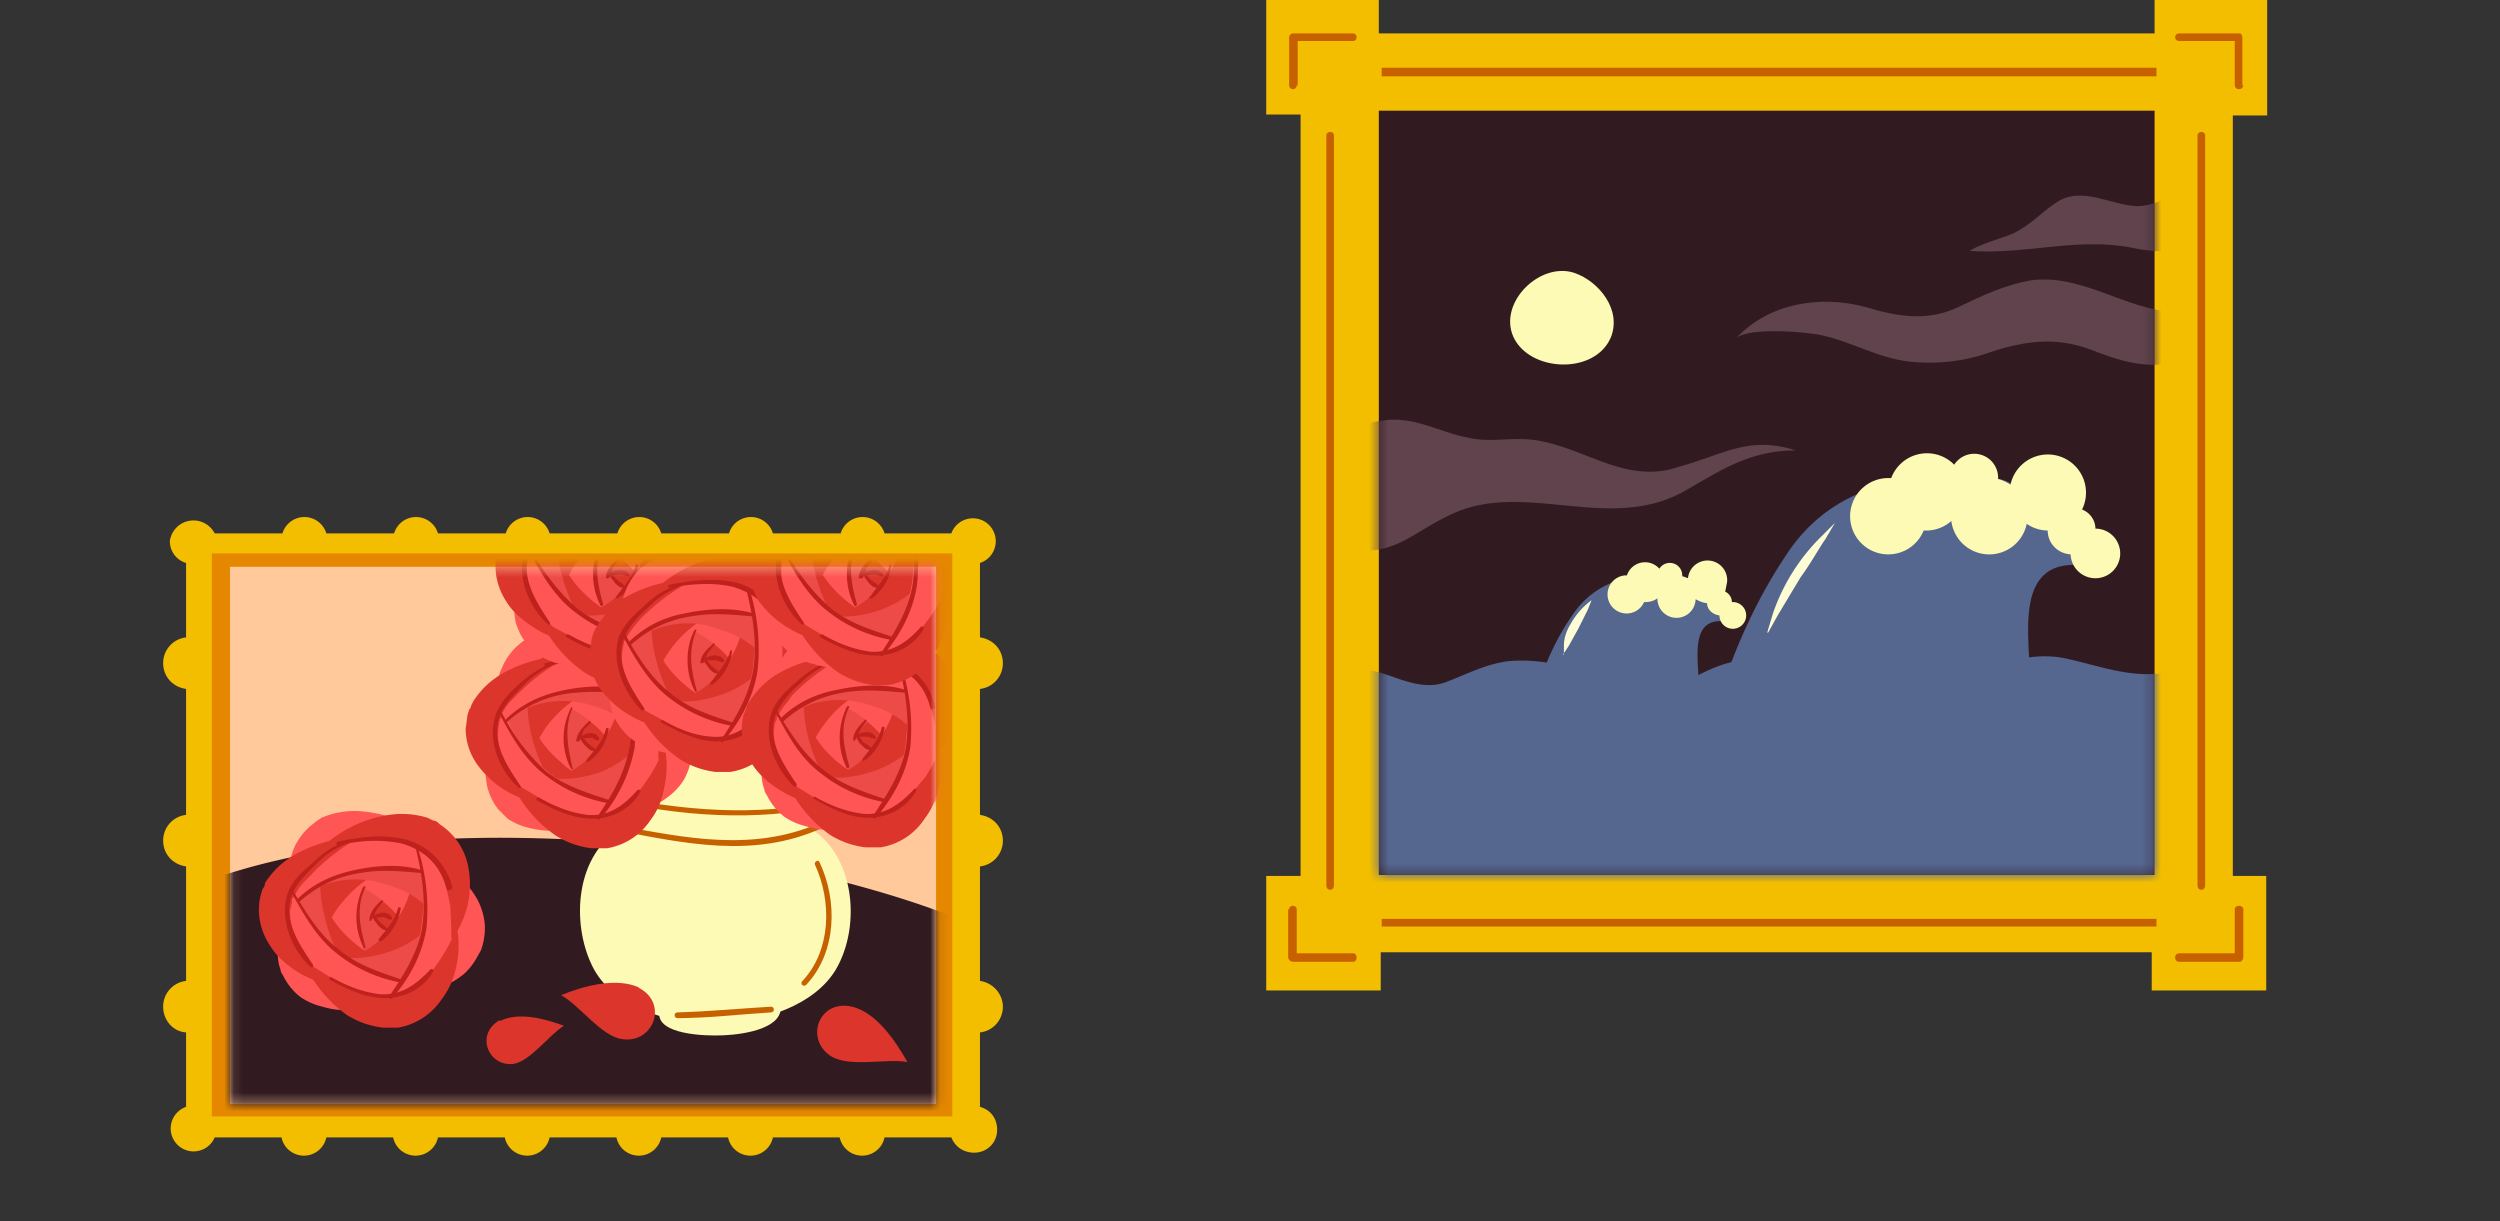 <svg viewBox="0 0 262 128" fill="none" xmlns="http://www.w3.org/2000/svg"><rect x="0" y="0" width="262" height="128" fill="#333333" stroke="none"/><path d="M237.6 12V0h-11.8v3.5h-81.3V0h-11.8v12h3.6v79.8h-3.6v12h12v-4h80.8v4h12v-12H234V12.1h3.6Z" fill="#F3BE00"/><path d="M225.8 11.6h-81.3v80.1h81.3v-80Z" fill="#311B21"/><path d="M165 28.6c-3.6-1.2-8 3.1-6.4 6.7 1.7 3.7 8.5 4 10.2.1 1.2-2.9-1.2-5.9-3.8-6.8Z" fill="#FCFAB5"/><mask id="a" style="mask-type:luminance" maskUnits="userSpaceOnUse" x="144" y="11" width="82" height="81"><path d="M225.8 11.6h-81.3v80.1h81.3v-80Z" fill="#fff"/></mask><g mask="url(#a)"><path d="M218 58.6c-.4-.8-.2-2.2-.4-3-.2-1-.6-2-1.2-3-1.2-1.6-3.2-1.4-4.9-.8 0-.2-.1-.5-.3-.7-.7-1-3-1.2-4-1-.8.2-3 1-4 1.8-.3-.4-.7-.7-1.3-1-2.4-1-5.3 0-7.5 1-3.1 1.4-5.5 3.6-7.3 6.4-3 4.5-5.3 9.6-6.9 14.7 0 .3.1.6.4.6l31.7-.2c.2 0 .4-.1.4-.3.5-4.5-2.4-14.2 5-13.9.2 0 .4-.3.3-.6Z" fill="#55668F"/><path d="M243.8 74.4c-3-2.7-7.3-4.5-11.3-4.5-2.1 0-4.2.5-6.3.7-3.3.3-6.2-.8-9.3-1.5-5.6-1.4-10.1 2.2-15.5 2.9-5 .6-9.8-2.2-14.6-2.9-2.1-.3-4.1-.1-6.1.5-2.3.7-4.2 2.2-6.6 2.6-2.3.5-4.9-.7-7-1.5-3-1-6-1.7-9.1-1.4-2.3.3-4.4 1.4-6.5 2.2-2.2.8-4.4-.2-6.5-.9-4-1.2-9-1-12.8.2-4.1 1.3-5.6 5.2-6.7 8.9-.8 2.6-2 4.8-3.6 7-1.7 2.4-3 4.6-4 7.4-1.8 4.8-2.9 9.3-.6 14 3.6 7.5 13.5 7.5 20.4 6.3 5.9-1 11.2-3.6 16.9-5.3 6.9-2.1 14-1 21 0a114 114 0 0 0 41.5-1.5c12-2.9 27-9.7 29.7-23 .7-4 0-7.5-3-10.2Z" fill="#55668F"/><path d="M198.5 56.8c-4.4 3.5-6.5 8.9-6.6 14.5 0 .5.9.5.9 0 0-5.4 2-10.5 6.3-14 .5-.3-.1-.9-.6-.5ZM206.4 55a15.5 15.5 0 0 0-5.4 17.4c.1.5 1 .3.8-.2-2-5.9-.1-12.8 5-16.5.4-.3 0-1-.4-.7ZM214 53.8a15.8 15.8 0 0 0-5.6 8.5c-.8 2.7-1.3 6 .8 8.2.4.4 1-.2.6-.6-2-2-1.2-5.4-.5-8 1-3.1 2.8-5.4 5.3-7.5.5-.3-.1-.9-.5-.6Z" fill="#55668F" style="mix-blend-mode:multiply"/><path d="M219.6 55.4c0-.9-.6-1.7-1.4-2a4 4 0 1 0-7.5-2.6 4 4 0 0 0-1.3-.6v-.1a2.5 2.5 0 0 0-4.6-1.4 4 4 0 0 0-6.6 1.4h-.3a4 4 0 1 0 3.7 5.5h.4a4 4 0 0 0 2.5-1 4 4 0 0 0 4 3.5 4 4 0 0 0 3.9-3.2 4 4 0 0 0 2.2.7c0 1.3 1 2.4 2.4 2.5a2.6 2.6 0 1 0 2.6-2.7Z" fill="#FCFAB5"/><path d="M180.7 64.7c-.2-.4-.1-1-.2-1.5 0-.6-.3-1.1-.6-1.5-.6-.9-1.7-.8-2.5-.5l-.2-.3c-.4-.6-1.5-.7-2-.6a5 5 0 0 0-2.1 1l-.7-.6c-1.3-.5-2.8 0-4 .6a9 9 0 0 0-3.7 3.3c-1.6 2.3-2.8 5-3.6 7.6 0 .2 0 .3.2.3h16.5l.2-.2c.2-2.4-1.2-7.4 2.5-7.2.2 0 .3-.2.2-.4Z" fill="#55668F"/><path d="M170.5 63.7a9.8 9.8 0 0 0-3.5 7.6c0 .6.8.6.8 0a9 9 0 0 1 3.3-7c.4-.4-.2-1-.6-.7ZM174.6 62.7a8.3 8.3 0 0 0-3 9.3c.2.5 1 .3.9-.2-1-3-.1-6.5 2.5-8.4.4-.3 0-1-.4-.7ZM178.5 62.1c-2.2 1.8-4.9 6.3-2.5 9 .4.4 1-.2.6-.6-2-2.3.7-6.3 2.5-7.8.4-.3-.2-1-.6-.6Z" fill="#55668F" style="mix-blend-mode:multiply"/><path d="M181.5 63.1c0-.5-.3-.9-.7-1.1l.2-1a2 2 0 0 0-4.1-.4l-.6-.2v-.1a1.3 1.3 0 0 0-2.4-.7 2 2 0 0 0-3.4.7h-.2a2 2 0 1 0 2 2.8c.6 0 1-.1 1.4-.4a2 2 0 0 0 4 .1c.4.2.8.4 1.2.4 0 .7.6 1.2 1.3 1.3a1.4 1.4 0 1 0 1.3-1.4Z" fill="#FCFAB5"/><g style="mix-blend-mode:multiply" fill="#55668F"><path d="M144.6 77.4h4.1l2.4-.3 2.5-.3h2.8l3 .1c1.9.1 3.8.8 6 1.3 1.1.3 2.3.4 3.4.5l3.5-.2c1.2 0 2.3-.2 3.5-.3l3.3-.4 3.2-.4 3-.3c4-.5 7.6.1 10.6.5 3 .5 5.5.6 7.2.4.9 0 1.5-.3 2-.3l.7-.2-.7.1-2 .2c-1.7.1-4.1 0-7.1-.6-1.5-.3-3.1-.6-5-.8l-1.3-.2h-4.4l-3.1.3-3.2.4-3.3.3c-1.2.1-2.3.3-3.5.3l-3.4.2c-1 0-2.1-.2-3.2-.4-2-.4-4.1-1.1-6.2-1.2H153.6l-2.6.4-2.4.4h-1l-1.1.1h-2l-3-.3-2.6-.6 2.6.7 3 .6ZM201.5 80.1c2.3.3 4.2.7 5.6.6.7 0 1.2-.2 1.5-.3l.5-.1-.5.1-1.5.1c-1.3 0-3.2-.4-5.6-.9l-1.8-.2h-2l-4.5.4H189l-.6-.1-5.3-.8c-3.8 0-7.2.6-10.3 1-3 .4-6 .7-8.2.7-2.4-.2-4.3-.7-5.6-.8l-1.5-.1h-.5a91 91 0 0 0 2 .2c1.3.3 3.1.9 5.5 1.2 2.4.2 5.3 0 8.4-.4 3.1-.3 6.6-.8 10.1-.8l5.2.7.6.1h2l2.4-.1 4.5-.5c1.3-.2 2.6-.1 3.8 0ZM234 84.7c-.9.3-2.4.1-4.2-.3-.8-.3-1.9-.5-3-.6l-3.4-.2-2-.1h-1.9l-4.1.2c-2.8.3-5.5.5-7.9.4l-3.4-.2H201l-4.3.6-1.2.1h1.2c1 0 2.5 0 4.3-.2 1 0 2 0 3 .2 1 0 2.2.3 3.5.3 2.4.2 5.2 0 8-.2l4-.2 2-.1h1.8l3.5.1c1 0 2 .2 3 .4a9 9 0 0 0 4.3 0c1-.4 1.4-.9 1.4-.8 0 0-.4.4-1.4.6ZM216 77.2c-.8 0-1.5 0-2-.2l-.5-.2h-.2.2l.5.3c.4.3 1.1.5 2 .6 1 0 2.1-.1 3.3-.4 1.1-.2 2.4-.6 3.7-.7 1.2-.2 2.4.3 3.5.7l1.6.5 1.5.2 2.2-.1.8-.1h-.8l-2.1-.3a7 7 0 0 1-1.4-.3l-1.5-.7-1.8-.7c-.6-.2-1.4-.3-2.1-.2-1.5.2-2.7.6-3.8 1l-3 .6ZM189.7 88.2c-.5 0-1.3 0-2.2.2-1 .2-2.1 0-3.5 0a13 13 0 0 1-4.3-.9l-3.2-1.4c-1-.6-2.3-1.2-3.6-1.5l-1-.2h-1.2l-2.1.3c-1.5.3-2.8.8-4.3 1.2-3.5 1.1-7 1-10.2.8-3.2-.2-6.1-.5-8.6-.3-2.4.1-4.4.6-5.7 1l-1.4.6-.5.2.5-.2c.4 0 .8-.3 1.5-.4 1.3-.4 3.2-.7 5.7-.7 2.4 0 5.2.3 8.5.6 1.6.2 3.3.3 5 .2 1.8 0 3.7-.3 5.5-.9 2.9-.8 5.6-2 8-1.3 1.3.2 2.5.8 3.6 1.3s2.2 1 3.3 1.3c1.6.6 3.2.7 4.5.7 1.4 0 2.6 0 3.5-.2l2.2-.4a2.3 2.3 0 0 1 .8 0h-.8ZM178.2 74c1.1-.1 2.8-.5 4.7-1 2-.4 4.4-1 6.8 0 1.3.3 2.6.9 4 1.3s3.1.6 4.7.3c3-.5 6-1.3 8.5-1 1.3 0 2.6.2 3.9 0h.9l.8-.3 1.6-.4a9.2 9.2 0 0 1 6 0h.3l-.4-.1a9.3 9.3 0 0 0-3.3-.7c-.8 0-1.8 0-2.8.3l-1.5.4-.8.1-.9.1-3.7-.3c-2.8-.3-5.8.5-8.8 1-2.9.5-5.6-.9-8.2-1.6a9.7 9.7 0 0 0-4-.3c-1.2.1-2.2.5-3.2.8l-4.6 1.2-1.3.2h-.5 1.8Z"/></g><path d="M163.9 68.6v-1c0-.6.2-1.4.7-2.2a7.7 7.7 0 0 1 2.2-2.5l-.4 1-1 2-1 1.8-.6.9ZM185.2 66.3l.6-2a20.8 20.8 0 0 1 5.1-8.1l1.4-1.4-1 1.7c-.7 1-1.5 2.5-2.6 4l-2.4 4-1 1.8Z" fill="#FDFCD4"/></g><mask id="b" style="mask-type:luminance" maskUnits="userSpaceOnUse" x="144" y="11" width="82" height="81"><path d="M225.8 11.6h-81.3v80.1h81.3v-80Z" fill="#fff"/></mask><g mask="url(#b)" fill="#60434D"><path d="m261.9 19.1-.3-.1c-5 0-9.4 3-14.6 2.8-5.2-.2-9.7-4.1-15.2-3.3-3.4.5-4.5 3-7.7 3.1-2.7 0-5.8-2.1-8.4-.5-1.8 1.1-2.7 2.4-4.8 3.4-1.5.6-3.2 1-4.5 1.8 6.1.4 11.4-1.5 17.2-.3 4.3.9 8.5-.3 12.8-.3 3.3 0 5.9 1.8 9.2 1.6 2.3-.2 4.6-.4 6.9-1 4-.7 8.2-2.6 9.5-6.8l-.1-.4ZM242.8 30l-.3-.1c-5 0-9.4 3-14.5 2.8-5.3-.2-9.8-4.1-15.3-3.3-2.7.5-5 1.6-7.5 2.8-3.2 1.5-6.3 1-9.6 0-4.7-1.3-10.2-.5-13.7 3.3 1.2-1.3 7.9-.7 9.3-.3 3 .7 5.6 2.3 8.9 2.7 2.8.3 5.8 0 8.5-1 3.7-1.2 6.8-1.6 10.4-.3 2.6 1 4.8 1.8 7.6 1.6 2.3-.2 4.5-.4 6.8-.9 4-.8 8.2-2.7 9.5-6.9V30h-.1ZM140.3 57.5c6 1 7.2-1.5 12-3.7 7.8-3.5 16.7 2.3 24.7-2.6 3.6-2.1 6.6-4 11.2-4-5-1.6-7.7.5-12.2 1.7l-1 .3c-5.2 1.2-9.4-2.5-14.3-3.1-2.4-.3-4.4.3-6.7-.2-3.3-.6-5.8-2.4-9.3-1.8-2.7.4-5 1.6-7.5 2.7-2 1-6.3 0-7.6 1.2-6.7 6.1 8 9 10.7 9.5Z"/></g><path d="M136 9V4c-.2 0-.3.2-.5.3h6.3c.5 0 .5-.8 0-.8h-6.3c-.2 0-.4.2-.4.4v5c0 .6.8.6.8 0ZM235 9V4c0-.3-.1-.5-.3-.5h-6.3c-.6 0-.6.8 0 .8h6.3l-.5-.4v5c0 .6.9.6.9 0ZM135 95.3v5c0 .3.3.5.5.5h6.3c.5 0 .5-.9 0-.9h-6.3l.4.4v-5c0-.5-.8-.5-.8 0ZM234.2 95.3v5l.5-.4h-6.3c-.6 0-.6.9 0 .9h6.3c.2 0 .4-.2.4-.5v-5c0-.5-.9-.5-.9 0ZM139 14.2v78.6c0 .6.8.6.8 0V14.2c0-.5-.8-.5-.8 0ZM230.3 14.2v78.6c0 .6.8.6.8 0V14.2c0-.5-.8-.5-.8 0ZM226 7.1h-81.2V8H226v-.8ZM226 96.3h-81.2v.8H226v-.8Z" fill="#C76100"/><path d="M105.1 88.1c0-1.4-1-2.5-2.4-2.7V72.2a2.7 2.7 0 0 0 2.4-2.7c0-1.4-1-2.5-2.4-2.7V59a2.4 2.4 0 1 0-3-3.1h-7a2.4 2.4 0 0 0-4.6 0H81a2.4 2.4 0 0 0-4.6 0h-7.1a2.4 2.4 0 0 0-4.6 0h-7.1a2.4 2.4 0 0 0-4.6 0h-7.1a2.4 2.4 0 0 0-4.6 0h-7.1a2.4 2.4 0 0 0-4.6 0h-7.1a2.5 2.5 0 0 0-4.7.8c0 1.1.7 2 1.7 2.3v7.8a2.7 2.7 0 0 0-2.4 2.7c0 1.4 1 2.5 2.4 2.7v13.2a2.7 2.7 0 0 0-2.4 2.7c0 1.4 1 2.5 2.4 2.7v12a2.7 2.7 0 0 0-2.4 2.7c0 1.4 1 2.6 2.4 2.7v7.8a2.4 2.4 0 1 0 3 3.2h7a2.4 2.4 0 0 0 4.7 0h7a2.4 2.4 0 0 0 4.7 0h7a2.4 2.4 0 0 0 4.7 0h7a2.4 2.4 0 0 0 4.7 0h7a2.4 2.4 0 0 0 4.7 0h7a2.4 2.4 0 0 0 4.7 0h7c.4 1 1.3 1.6 2.4 1.6 1.3 0 2.4-1 2.4-2.4 0-1.2-.7-2.1-1.8-2.4v-7.8a2.7 2.7 0 0 0 2.4-2.7c0-1.3-1-2.5-2.4-2.7v-12a2.7 2.7 0 0 0 2.4-2.7Z" fill="#F3BE00"/><path d="M100 58H22.2v59h77.6V58Z" fill="#E58800"/><path d="M98.1 59.4h-74v56.3h74V59.4Z" fill="#FFC99B"/><mask id="c" style="mask-type:luminance" maskUnits="userSpaceOnUse" x="24" y="59" width="75" height="57"><path d="M98.1 59.4h-74v56.3h74V59.4Z" fill="#fff"/></mask><g mask="url(#c)"><path d="M36.5 127c-15 1-53-5.7-28.4-27 15.2-13.2 42.6-13.2 61.2-11.3 9 1 57.5 9.5 41.5 26-5.4 5.5-24 5.6-31.2 7a343.5 343.5 0 0 1-43 5.2Z" fill="#311B21"/></g><path d="m90.7 80.1-.1-.3H59.4c-.3 0-.4.2-.2.4 1.9 2.3 4 4.4 6.1 6.5-5 2.7-5.5 10-3.2 14.6 4 8 21.1 7.7 25.5.3 2.7-4.6 2-12.2-3-15 2-2 4.2-4.1 6-6.4l.1-.1Z" fill="#FCFAB5"/><path d="M33.2 98.1V98l-.2-.7-.2-2.3c0-1 0-2.1.3-3.2a6.2 6.2 0 0 1 1.1-2.2l.6-.5.3-.3h.1a4.3 4.3 0 0 1 1-.5l.8-.3.9-.2c1.1-.3 2.3-.4 3.3-.4h3.4l-.2-.1-.6-.4a14.1 14.1 0 0 0-6.3-1.9 8.8 8.8 0 0 0-3.8.7l-.3.2-.3.2-.6.5a6.6 6.6 0 0 0-1.7 2.3 7 7 0 0 0-.5 2.4 10.4 10.4 0 0 0 2.8 6.9Z" fill="#FF5554"/><path d="M41.2 104.5H40.3l-2.4-.4c-1-.3-2-.6-3-1.1a6.4 6.4 0 0 1-1.8-1.6l-.4-.7-.2-.3v-.4a6 6 0 0 1-.3-1.7v-.9a21.1 21.1 0 0 1 1-5.7l.3-.9-.2.2-.5.5a13.9 13.9 0 0 0-3.4 5.6 9 9 0 0 0-.2 3.8 3.9 3.9 0 0 0 .2.7c0 .3.2.5.3.7a6.4 6.4 0 0 0 1.8 2.2 7 7 0 0 0 2.3 1c1.6.5 3 .4 4 .2a10.3 10.3 0 0 0 3.2-1.1l.2-.1Z" fill="#FF5554"/><path d="M44.4 89.6a8 8 0 0 0 .5.7l1.3 2c.5.9 1 1.9 1.2 3a6.4 6.4 0 0 1 0 2.4l-.2.8-.2.3v.2l-.2.1a5.8 5.8 0 0 1-1 1.4l-.7.5a21.9 21.9 0 0 1-5 3l-.9.5h1a13.9 13.9 0 0 0 6.4-1.2c.7-.3 1.4-.7 2.1-1.3a6.6 6.6 0 0 0 1.3-1.7l.4-.7a6.8 6.8 0 0 0 .4-2.8 7 7 0 0 0-.7-2.4 10.2 10.2 0 0 0-5.7-4.8Z" fill="#FF5554"/><path d="M34 100.4a6 6 0 0 0 .8.5 6.7 6.7 0 0 0 5.4.2 7.2 7.2 0 0 0 3.8-3.5v-.2l.2-.2a8.4 8.4 0 0 0 .3-1l.1-.5v-.5c.2-1.4 0-2.7-.4-3.8-.3-1-.8-1.8-1.1-2.3l-.4-.5-.2-.2v.2l.1.6c.2 2.6-.4 5-1.6 6.8-1.4 2.2-3.5 4-6.2 4.4H34Z" fill="#DC352C"/><path d="M32.5 99.2a6.2 6.2 0 0 0 3 1.2c1 0 2 0 3.1-.5a7.2 7.2 0 0 0 3.6-3l.2-.5.1-.2.1-.2.2-.5.2-.5v-.5l.1-.5c.2-1.4 0-2.7-.4-3.7s-.9-1.9-1.2-2.3l-.4-.6-.1-.2v.8c.3 2.6-.4 5-1.6 6.8-1.4 2.2-3.5 4-6.2 4.4a6.2 6.2 0 0 1-.7 0Z" fill="#DC352C"/><path d="m35.8 90.6-.1.2-.4.5a6.5 6.5 0 0 0 0 5.5 7.3 7.3 0 0 0 3.2 3.4l.4.2.3.1.2.1.5.2h.5l.5.2h.6c1.3 0 2.6-.2 3.6-.6 1-.4 1.8-.9 2.3-1.3l.5-.4.2-.1H48l-.6.1c-2.6.3-5-.3-6.8-1.4-2.3-1.3-4.2-3.3-4.6-6l-.1-.5v-.2Z" fill="#ED4B48"/><path d="M48.8 92.2V92c-.2 0-.3-.3-.5-.5a6.4 6.4 0 0 0-5-2 7.2 7.2 0 0 0-4.8 2l-.2.2-.1.2-.4.4c0 .2-.2.3-.3.4l-.2.5-.3.4a8.7 8.7 0 0 0-.8 3.7c0 1.1.2 2 .4 2.6l.2.6v.2-.2l.2-.6c.7-2.5 2-4.4 3.8-5.8 2-1.6 4.6-2.7 7.3-2a5.9 5.9 0 0 1 .7.1Z" fill="#ED4B48"/><path d="M40.7 89h-.3a6.2 6.2 0 0 0-2.8.8c-.9.5-1.7 1.3-2.4 2.2a7.2 7.2 0 0 0-1 5v.3l.1.3.1.5.2.5.2.4.3.5a8.6 8.6 0 0 0 2.5 2.7c1 .7 1.7 1 2.3 1.2l.7.2.2.1-.2-.2-.4-.4c-1.7-2-2.5-4.2-2.6-6.4-.1-2.6.4-5.4 2.5-7.2l.4-.4.2-.1Z" fill="#FF5554"/><path d="m43.7 102.3.2-.2.4-.5a6.5 6.5 0 0 0 1-5.3 7.2 7.2 0 0 0-2.3-4l-.4-.3-.2-.2-.3-.1-.4-.3-.5-.2-.5-.2-.5-.1a8.7 8.7 0 0 0-3.7-.1 10 10 0 0 0-3 1l-.3.2H34.1c2.5.2 4.7 1.2 6.3 2.7 2 1.7 3.5 4 3.4 6.8v.8Z" fill="#FF5554"/><path d="M35 100.4a4.5 4.5 0 0 0 .8.5 6.4 6.4 0 0 0 5.4 0 7.2 7.2 0 0 0 3.7-3.5v-.2l.2-.3.2-.5V96l.2-.5V95c.2-1.3-.1-2.7-.5-3.7a10.1 10.1 0 0 0-1.7-2.8l-.1-.2v.2l.1.7c.3 2.5-.3 4.9-1.4 6.7-1.4 2.3-3.4 4.2-6.2 4.6H35Z" fill="#DC352C"/><path d="m43.5 90.9-.2-.2-.5-.4a6.5 6.5 0 0 0-5.4-1 7.2 7.2 0 0 0-3.9 2.7l-.3.4-.1.2-.2.2-.2.5a16.3 16.3 0 0 0-.4 1v.4a8.6 8.6 0 0 0 0 3.8c.2 1 .5 1.9.8 2.4l.3.6.1.2v-.8c.1-2.6 1-4.8 2.5-6.5 1.7-2 4-3.6 6.7-3.6a5.9 5.9 0 0 1 .7 0Z" fill="#DC352C"/><path d="m33.7 91.1-.2.2a6.2 6.2 0 0 0-1.4 2.7 7.3 7.3 0 0 0 3 7.6l.3.1.4.3.5.2.5.1.5.2a10.1 10.1 0 0 0 6.2-.7l.6-.3.2-.2H43.4c-2.5-.1-4.7-1.1-6.4-2.6-2-1.7-3.5-4-3.4-6.8v-.7Z" fill="#DC352C"/><path d="m34.5 88.1-.2.1-.6.4c-.5.4-1.2 1-1.7 2-.6 1-1 2.3-1.2 3.8A12.1 12.1 0 0 0 32 101l.1.2.2.3.3.6.4.5.4.4.4.5a8.3 8.3 0 0 0 6 2.3h1l-.3-.2-.5-.3c-2.4-1.5-4-3.9-5.1-6.5-1.2-3-1.9-6.6-.8-9.9l.3-.6v-.2Z" fill="#ED4B48"/><path d="M32.4 98.8v.2l.3.6c.2.6.6 1.3 1.3 2 .7.7 1.6 1.3 2.7 1.7a7.2 7.2 0 0 0 4.7 0l.5-.3h.2l.2-.2.5-.2.4-.3.4-.4.4-.3c1-1 1.6-2.1 2-3.2.4-1 .5-1.9.6-2.5V95v.2l-.4.5a10.6 10.6 0 0 1-5.6 4.1c-2.5.8-5.3 1-7.6-.6l-.4-.3-.2-.1Z" fill="#ED4B48"/><path d="M46.6 98.3V98a5.9 5.9 0 0 0 .3-3c-.2-1-.6-2-1.3-3a7.3 7.3 0 0 0-5.4-2.8h-1l-.5.1c-1.3.2-2.6.8-3.4 1.4a10 10 0 0 0-2 1.8l-.4.5-.1.2h.2l.5-.3c2.5-1 4.9-.9 7-.2 2.5.7 4.8 2.2 5.9 4.8l.1.5.1.2Z" fill="#ED4B48"/><path d="m47.7 92.5-.1-.2-.3-.6a7 7 0 0 0-1.9-2 10 10 0 0 0-3.6-1.7 12.3 12.3 0 0 0-7.5.5l-.6.3c-.2 0-.3.2-.5.3-.2 0-.4.2-.5.3l-.5.4a8.6 8.6 0 0 0-3.3 5.8V96.5l.1-.1.5-.6a14 14 0 0 1 7.2-4.3 14.8 14.8 0 0 1 11 1Z" fill="#FF5554"/><path d="M39.6 105.8h.2l.7-.1a7 7 0 0 0 2.5-1c1-.7 2-1.6 3-3a12.5 12.5 0 0 0 2-6.4V94l-.2-.7v-.6l-.3-.5a8.5 8.5 0 0 0-5-5.4h-.2l.1.2.4.6a14 14 0 0 1 1.5 8.2 14.8 14.8 0 0 1-4.5 9.8l-.2.2Z" fill="#FF5554"/><path d="M30.5 92v.2c-.2.2-.2.4-.3.7a7 7 0 0 0-.3 2.7c0 1.1.4 2.5 1.2 3.9a12.4 12.4 0 0 0 4.8 4.8l.2.2.3.1.7.3.5.2.6.2h.6a8.6 8.6 0 0 0 6.5-1.4l.6-.5.2-.1h-1a14 14 0 0 1-8-2.5 14.8 14.8 0 0 1-6.5-8.5V92Z" fill="#FF5554"/><path d="m34.5 103-.2-.1-.5-.5c-.4-.4-1-1-1.5-1.8-.6-.8-1.1-1.8-1.5-2.8a6.4 6.4 0 0 1-.4-2.4l.2-.8v-.4l.2-.2V94a6.5 6.5 0 0 1 1-1.5l.6-.6a21.5 21.5 0 0 1 4.5-3.7l.8-.4H36.8a13.9 13.9 0 0 0-6.3 2 9 9 0 0 0-2.7 2.7l-.1.4-.2.3-.2.7a6.4 6.4 0 0 0 0 2.9 7 7 0 0 0 1 2.3c.8 1.3 1.9 2.1 2.8 2.7a10 10 0 0 0 3.1 1.3h.3Z" fill="#DC352C"/><path d="m47.9 97.3-.1.2-.3.6a18 18 0 0 1-1.2 2.2c-.5.8-1.2 1.8-2.1 2.5a7 7 0 0 1-2.2 1.3l-.8.2h-.8a6.3 6.3 0 0 1-1.8-.2 16.5 16.5 0 0 1-4-1.7l-2.1-1.3-.8-.5.1.2.3.6a13.6 13.6 0 0 0 4.3 5 9 9 0 0 0 3.8 1.3h1.5a6.9 6.9 0 0 0 4.6-3c1-1.3 1.4-2.7 1.6-3.8a10 10 0 0 0 0-3.6Z" fill="#DC352C"/><path d="M47.3 98.4V97.5l-.1-2.5c-.2-1-.4-2.1-.9-3.2a7 7 0 0 0-1.4-2l-.7-.6-.3-.2-.2-.1a5.5 5.5 0 0 0-1-.4 10.8 10.8 0 0 0-1.8-.3 21.8 21.8 0 0 0-6 .3l-.8.1.1-.2a13 13 0 0 1 6.6-3 9.1 9.1 0 0 1 4 .3 8.6 8.6 0 0 1 .6.3c.3 0 .5.2.7.4a6.8 6.8 0 0 1 3 4.6 9.6 9.6 0 0 1-1.2 6.6l-.4.6-.2.2Z" fill="#DC352C"/><path d="M38.3 93c-1 2-.6 4.1 0 6.2 0 .2-.2.3-.2.1-1-2-1-4.4 0-6.4.1 0 .3 0 .2.1ZM42 95.2c-.2 1.3-1 2.7-2 3.4-.2.1-.4 0-.3-.2.8-1 1.7-1.9 2-3.2 0-.2.4-.1.3 0ZM40.1 94.6l-.6.7-.6 1.2h-.2c0-.9.7-1.6 1.2-2.1.2-.1.4 0 .2.2Z" fill="#BF211D"/><path d="M39.3 95.8c0 .3.3.6.6.9l.7.6c0 .1 0 .3-.1.2-.4 0-.8-.4-1-.7-.3-.3-.5-.7-.4-1 0-.1.2-.2.2 0Z" fill="#BF211D"/><path d="M39.2 96c.5-.4 1.5-.6 1.9.2 0 0 0 .2-.2.2l-.7-.3-.9.1c-.2.1-.3-.2-.1-.3ZM31.1 94.3c1.7-1.7 3.7-2.6 6-3.1 2.2-.5 4.9-.7 7.1 0 .2 0 .2.3 0 .3-2.2-.2-4.3-.4-6.5 0a12 12 0 0 0-6.3 3c-.2 0-.4-.1-.3-.3Z" fill="#BF211D"/><path d="M43.7 88.6a21 21 0 0 1 1 8.6c-.4 2.7-1.8 5.4-3.6 7.4-.1.2-.4 0-.3-.2 1.5-2.2 2.9-4.4 3.4-7 .5-3 0-6-.7-8.8 0-.1.2-.2.2 0Z" fill="#BF211D"/><path d="M30.8 93.5c1.3 2.2 2.7 4.5 4.7 6 2 1.7 4.4 2.4 6.7 3.2.2 0 .1.3 0 .3a15 15 0 0 1-6.8-3c-2.1-1.6-3.5-4-4.8-6.4 0-.1.1-.3.2-.1ZM35.4 88.2c2.4-.5 4.8-.8 7.2-.2 2.4.7 4.1 2.5 4.8 4.9 0 .4-.5.6-.6.2-.6-2.4-2.3-4-4.7-4.7-2.2-.5-4.5-.3-6.7.2-.2 0-.2-.3 0-.4Z" fill="#BF211D"/><path d="M36.4 88.4a8.8 8.8 0 0 0-3.3 2.2c-1 1-2 1.9-2.5 3.2-1 2.7.8 5.2 2.2 7.3.1.2-.1.4-.3.2-1.9-1.8-3.2-4.9-2.4-7.5.4-1.4 1.5-2.4 2.6-3.3 1-1 2.2-1.9 3.7-2.3.1 0 .2.2 0 .2ZM34.7 102.4c1.6.9 3.3 1.6 5.2 1.8 2.2.1 3.7-1 5.2-2.6.1-.1.4 0 .3.2-1 1.8-3 2.8-5 2.8s-4-.9-5.8-1.9c-.2-.1 0-.4.1-.3Z" fill="#BF211D"/><path d="M67 103.5c-2.4-1.1-5.8-.2-8.2.8 1.9 1 4.2 4.3 6.4 4.6 3.3.5 4.9-3.8 1.7-5.4ZM89.3 105.5c2.5.6 4.5 3.5 5.8 5.8-2.2-.4-6 .6-8-.6-2.8-1.8-1.3-6 2.2-5.2ZM52.4 107c2-1 4.8-.2 6.7.5-1.6 1-3.5 3.7-5.3 4-2.7.3-4-3.2-1.4-4.6Z" fill="#DC352C"/><path d="M85.4 90.6c1.8 3.9 1.7 9-1.3 12.2-.3.3.1.7.4.4 3.2-3.4 3.3-8.8 1.4-12.8-.1-.4-.6-.1-.5.2Z" fill="#C76100"/><path d="M81.7 105.3c0-.4-.8-.2-.8.1l-11 .7c0-.3-.8-.3-.8 0-.3 2.3 4.7 2.5 6.7 2.4 2.4-.1 6.4-.8 6-3.2Z" fill="#FCFAB5"/><path d="M71 106.7c3.3 0 6.5-.4 9.8-.6.4 0 .4-.6 0-.6-3.3.2-6.5.5-9.8.6-.4 0-.4.6 0 .6ZM65 84.1c7.6 1.6 15.7 2 23.3 0 .4 0 .2-.6-.2-.5-7.4 2-15.4 1.5-23 0-.3-.1-.4.4 0 .5ZM64.5 87c7.3 1.4 14.5 3 21.6-.2.3-.1 0-.6-.3-.5-7 3-14 1.5-21.1.2-.4 0-.6.5-.2.6Z" fill="#C76100"/><path d="m55 79.3-.1-.2-.1-.7-.3-2.3c0-1 .1-2.1.4-3.2a6.2 6.2 0 0 1 1-2.1l.6-.6.3-.3h.2l.1-.2a5.6 5.6 0 0 1 1.6-.6 14.6 14.6 0 0 1 4.3-.6h3.4l-.3-.1-.6-.4a13.7 13.7 0 0 0-6.2-1.9 9 9 0 0 0-2.5.3 7.1 7.1 0 0 0-1.6.6l-.4.2-.6.5a6.6 6.6 0 0 0-1.6 2.3c-.4.8-.5 1.7-.5 2.5 0 1.5.4 2.9.8 3.9a10.4 10.4 0 0 0 2 3Z" fill="#FF5554"/><path d="M63 85.7h-1l-2.3-.4c-1-.2-2-.6-3-1.1a6.4 6.4 0 0 1-1.9-1.6l-.4-.6-.1-.4v-.2l-.1-.2-.2-.8v-1.8a21.1 21.1 0 0 1 1-5.7l.2-.9-.2.2-.5.5a13.9 13.9 0 0 0-3.3 5.6 9 9 0 0 0-.2 3.8 3.9 3.9 0 0 0 .2.8 6.2 6.2 0 0 0 1 1.9l1 1a7 7 0 0 0 2.4 1 10.1 10.1 0 0 0 7.4-1.1Z" fill="#FF5554"/><path d="M66.1 70.8a58 58 0 0 0 1.9 2.7c.4.9.9 2 1.1 3a6.4 6.4 0 0 1 0 2.4c0 .3 0 .5-.2.8l-.1.3-.1.2-.1.2a5.8 5.8 0 0 1-1.1 1.3l-.7.6a21.8 21.8 0 0 1-5 3l-.8.4a548.7 548.7 0 0 0 1 0 13.9 13.9 0 0 0 6.4-1.2 9 9 0 0 0 2-1.3 6.3 6.3 0 0 0 1.4-1.7l.3-.7a6.7 6.7 0 0 0 .4-2.8 7 7 0 0 0-.7-2.4 10 10 0 0 0-5.5-4.7h-.2Z" fill="#FF5554"/><path d="M55.8 81.6a6.2 6.2 0 0 0 3 1.2c1 0 2 0 3.1-.5a7.2 7.2 0 0 0 3.6-3l.2-.5.1-.2.1-.2.2-.5.2-.5v-.5l.1-.5c.2-1.4 0-2.7-.4-3.7a10 10 0 0 0-1.2-2.3l-.4-.6-.1-.2v.8c.3 2.6-.4 5-1.6 6.8-1.4 2.2-3.5 4-6.2 4.4h-.7Z" fill="#DC352C"/><path d="M54.2 80.4a6.3 6.3 0 0 0 3 1.2c1 0 2.1 0 3.2-.5a7.2 7.2 0 0 0 3.5-3l.3-.5v-.2l.2-.2.2-.5.1-.5.1-.5v-.5c.2-1.4 0-2.7-.4-3.7-.3-1-.8-1.8-1.1-2.3l-.4-.6-.2-.2v.2l.1.6c.2 2.6-.4 5-1.6 6.8-1.4 2.2-3.5 4-6.3 4.4a6 6 0 0 1-.7 0Z" fill="#DC352C"/><path d="M57.5 71.8v.2c-.2 0-.3.3-.4.5a6.5 6.5 0 0 0 0 5.5 7.3 7.3 0 0 0 3.1 3.4l.5.2.2.1.3.1.5.2h.5l.5.2h.5c1.4.1 2.7-.2 3.7-.6a9.8 9.8 0 0 0 2.8-1.7l.2-.1h-.3l-.6.1c-2.5.3-4.9-.3-6.8-1.4-2.2-1.3-4.2-3.3-4.6-6v-.7Z" fill="#ED4B48"/><path d="m70.6 73.4-.1-.2a6.4 6.4 0 0 0-5.5-2.5 7.2 7.2 0 0 0-4.7 2l-.2.2-.2.2-.3.4-.3.4a8.8 8.8 0 0 0-.5 1 8.7 8.7 0 0 0-.8 3.6c0 1.1.2 2 .3 2.6l.2.6v.3l.1-.3.2-.6c.6-2.5 2-4.4 3.7-5.8 2-1.6 4.7-2.7 7.4-2a6 6 0 0 1 .7.1Z" fill="#ED4B48"/><path d="M62.4 70.2h-.2a6.2 6.2 0 0 0-2.9.8c-.8.5-1.7 1.3-2.3 2.2a7.2 7.2 0 0 0-1 5v.6l.2.5a45.4 45.4 0 0 0 .6 1.4 8.6 8.6 0 0 0 2.6 2.7c.9.7 1.7 1 2.3 1.2l.6.2.2.1-.1-.2-.4-.4c-1.7-2-2.5-4.2-2.6-6.4-.2-2.6.4-5.4 2.5-7.2l.4-.4.1-.1Z" fill="#FF5554"/><path d="m65.5 83.5.1-.2.4-.5a6.4 6.4 0 0 0 1.1-5.3 7.2 7.2 0 0 0-2.4-4l-.4-.3-.2-.1-.2-.2-.5-.2-.4-.3-.5-.1-.5-.2a8.7 8.7 0 0 0-3.8-.1c-1 .2-1.9.5-2.4.8-.3 0-.5.2-.6.3H55h.2l.6.1c2.6.2 4.8 1.2 6.4 2.7 2 1.7 3.5 4.1 3.3 6.9v.7Z" fill="#FF5554"/><path d="M56.7 81.6a4.2 4.2 0 0 0 .8.5 6.4 6.4 0 0 0 5.4 0 7.2 7.2 0 0 0 3.7-3.5l.1-.2.1-.2.2-.5.1-.5.1-.6v-.5c.2-1.3 0-2.6-.5-3.7a10.1 10.1 0 0 0-1.8-3v.3l.2.6c.3 2.5-.4 4.9-1.5 6.7-1.4 2.3-3.4 4.2-6.1 4.6a7 7 0 0 1-.8 0Z" fill="#DC352C"/><path d="M65.2 72H65c0-.2-.3-.3-.5-.5a6.5 6.5 0 0 0-5.4-.9 7.2 7.2 0 0 0-4.1 3l-.2.2-.1.2-.2.5-.2.5-.2.4-.1.5a8.6 8.6 0 0 0 0 3.8c.2 1 .6 1.9.8 2.4l.4.6v.2-.8c.2-2.6 1.1-4.8 2.5-6.5 1.7-2 4-3.6 6.8-3.6a5.9 5.9 0 0 1 .7 0Z" fill="#DC352C"/><path d="m55.4 72.4-.1.1a6.2 6.2 0 0 0-1.4 2.7 7.2 7.2 0 0 0 3 7.6l.2.1.5.3.5.2.4.2.5.1a10.2 10.2 0 0 0 6.2-.7l.6-.3.2-.2h-.8c-2.6-.1-4.8-1.1-6.4-2.6-2-1.7-3.6-4-3.4-6.8a6.9 6.9 0 0 1 0-.7Z" fill="#DC352C"/><path d="m56.2 69.3-.2.1-.6.4c-.5.4-1.1 1-1.7 2-.5 1-1 2.3-1.2 3.8a12.1 12.1 0 0 0 1.2 6.6l.2.2.1.3.4.6.3.5.4.4.4.5a8.3 8.3 0 0 0 6 2.3h1l-.2-.2-.6-.3c-2.3-1.5-4-3.9-5-6.5-1.3-3-2-6.6-.8-9.8l.2-.7v-.2h.1Z" fill="#ED4B48"/><path d="M54.2 80v.2l.3.6c.2.6.6 1.3 1.3 2 .6.7 1.6 1.3 2.7 1.7a7.2 7.2 0 0 0 5.1-.3h.3l.2-.2.4-.2a7.7 7.7 0 0 0 1.2-1c1-1 1.7-2.1 2-3.2.4-1 .6-1.9.6-2.5V76.2v.2l-.4.5a10.7 10.7 0 0 1-5.5 4.2c-2.5.7-5.3.9-7.6-.7-.2 0-.4-.2-.5-.3l-.1-.1Z" fill="#ED4B48"/><path d="m68.3 79.5.1-.2a5.9 5.9 0 0 0 .3-3c-.2-1-.6-2-1.3-3a7.3 7.3 0 0 0-3.9-2.6H63a3.3 3.3 0 0 0-.5-.2H61l-.5.1a10 10 0 0 0-5.4 3.2l-.4.5-.2.2h.2l.6-.3c2.4-1 4.8-.9 7-.2 2.4.8 4.8 2.3 5.8 4.8a6.6 6.6 0 0 1 .2.7Z" fill="#ED4B48"/><path d="M69.4 73.8v-.3L69 73a7 7 0 0 0-1.8-2 10 10 0 0 0-3.7-1.7 12.4 12.4 0 0 0-6.2 0l-.6.3h-.3l-.3.2-.6.3-.6.3c-.2 0-.3.2-.5.3l-.5.4a8.6 8.6 0 0 0-3.2 5.8v1-.2l.5-.6a14 14 0 0 1 7.3-4.3 14.8 14.8 0 0 1 11 1Z" fill="#FF5554"/><path d="M61.3 87h.3l.7-.1a7 7 0 0 0 2.5-1c1-.7 2-1.6 2.9-2.9a12.4 12.4 0 0 0 2-6.5V75.2l-.1-.6-.2-.7-.1-.5a8.5 8.5 0 0 0-5-5.4H64l.2.2.3.6a14 14 0 0 1 1.6 8.2 14.8 14.8 0 0 1-4.6 9.8l-.2.2Z" fill="#FF5554"/><path d="m52.3 73.2-.1.2-.3.7a7 7 0 0 0-.3 2.7c.1 1.1.5 2.5 1.2 3.9a12.5 12.5 0 0 0 4.2 4.5l.6.3.3.2.3.1.6.3.6.2.6.2h.6a8.6 8.6 0 0 0 6.5-1.4l.5-.5.2-.1H67a14 14 0 0 1-8-2.5 14.8 14.8 0 0 1-6.6-8.8Z" fill="#FF5554"/><path d="m56.2 84.2-.1-.1-.5-.5c-.4-.4-1-1-1.5-1.8-.6-.8-1.2-1.8-1.6-2.8a6.4 6.4 0 0 1-.3-2.4l.1-.8.1-.4.1-.1V75a6.5 6.5 0 0 1 1-1.5l.6-.6a21.6 21.6 0 0 1 4.6-3.6l.8-.5h-1a13.9 13.9 0 0 0-6.2 2 8.8 8.8 0 0 0-2.7 2.7l-.2.4-.1.3c-.2.2-.2.5-.3.7l-.2 1.5a6.6 6.6 0 0 0 1.2 3.7 10 10 0 0 0 6.3 4Z" fill="#DC352C"/><path d="M69.6 78.5v.2l-.4.6A17.1 17.1 0 0 1 66 84a7 7 0 0 1-2.1 1.3l-.9.2h-.8a6.3 6.3 0 0 1-1.7-.2 16.8 16.8 0 0 1-4-1.7l-2.2-1.3-.7-.5v.2l.3.6a13.2 13.2 0 0 0 4.4 5 9 9 0 0 0 3.7 1.3h1.6a6.8 6.8 0 0 0 4.6-3c1-1.3 1.3-2.7 1.5-3.8a10 10 0 0 0 0-3.6Z" fill="#DC352C"/><path d="M69 79.6v-3.4c-.2-1-.5-2.1-1-3.2a7 7 0 0 0-1.4-2l-.6-.6-.4-.2h-.1l-.2-.2a5.8 5.8 0 0 0-1.7-.5h-1a21.8 21.8 0 0 0-5.9.2l-1 .1.3-.1c0-.2.3-.3.5-.5a13.6 13.6 0 0 1 6-2.7 9.1 9.1 0 0 1 4 .4l.3.1.4.2.7.4a6.8 6.8 0 0 1 3 4.6c.2 1.7 0 3-.3 4.2a10.1 10.1 0 0 1-1.4 3l-.1.2Z" fill="#DC352C"/><path d="M60 74.2c-.9 2.1-.5 4.1 0 6.3.1.1-.1.2-.2 0-1-2-1-4.4.1-6.4l.2.1ZM63.8 76.4c-.2 1.3-1 2.7-2.1 3.4-.2.1-.3 0-.2-.2.8-1 1.7-1.9 2-3.2 0-.2.3-.1.3 0ZM61.9 75.8l-.7.7-.5 1.2h-.3c0-.9.8-1.6 1.3-2.1.1-.1.3 0 .2.2Z" fill="#BF211D"/><path d="M61 77c0 .3.4.6.6.9l.8.6c0 .1 0 .3-.2.2-.4 0-.7-.4-1-.7-.2-.3-.5-.6-.3-1 0-.1.1-.1.1 0Z" fill="#BF211D"/><path d="M61 77.1c.5-.3 1.5-.5 1.8.3l-.1.2c-.3 0-.5-.2-.7-.3l-1 .1c-.1.1-.3-.2 0-.3ZM52.9 75.5c1.6-1.6 3.6-2.6 5.9-3.1 2.2-.5 5-.7 7.2 0 .2 0 .1.3 0 .3-2.3-.2-4.4-.3-6.6 0a12 12 0 0 0-6.3 3c-.1 0-.3-.1-.2-.3Z" fill="#BF211D"/><path d="M65.5 69.8a21 21 0 0 1 1 8.6c-.5 2.7-1.8 5.4-3.6 7.4-.2.2-.5 0-.3-.2 1.5-2.2 2.8-4.4 3.3-7 .6-3 0-6-.6-8.8 0-.1.1-.2.2 0Z" fill="#BF211D"/><path d="M52.6 74.7a21 21 0 0 0 4.6 6.1c2 1.6 4.4 2.3 6.8 3.1l-.1.3a15 15 0 0 1-6.8-3c-2.1-1.6-3.5-4-4.7-6.3-.1-.2 0-.4.2-.2ZM57.1 69.5c2.4-.6 4.8-.9 7.2-.2 2.5.6 4.2 2.4 4.8 4.8 0 .4-.4.6-.5.2-.7-2.4-2.4-4-4.8-4.7-2.1-.5-4.5-.2-6.6.2-.2 0-.2-.3 0-.4Z" fill="#BF211D"/><path d="M58.2 69.6a8.9 8.9 0 0 0-3.3 2.2c-1 1-2 1.9-2.5 3.2-1 2.7.7 5.2 2.1 7.3.2.2 0 .4-.2.2-2-1.8-3.2-4.9-2.4-7.4.4-1.4 1.5-2.5 2.5-3.4 1.1-1 2.3-1.8 3.7-2.3.2 0 .2.2 0 .3ZM56.5 83.6c1.6.9 3.3 1.6 5.1 1.8 2.2.2 3.8-1 5.2-2.6.2-.1.4 0 .3.2-1 1.8-3 2.8-5 2.8s-4-.9-5.8-1.9c-.2-.1 0-.4.2-.3Z" fill="#BF211D"/><mask id="d" style="mask-type:luminance" maskUnits="userSpaceOnUse" x="24" y="59" width="75" height="57"><path d="M98.1 59.4h-74v56.3h74V59.4Z" fill="#fff"/></mask><g mask="url(#d)"><path d="M58 62.2V62l-.1-.7-.3-2.3c0-1 0-2.1.4-3.2a6.2 6.2 0 0 1 1-2.2l.6-.5.3-.3h.2a4.3 4.3 0 0 1 .9-.5l.8-.3.9-.2a22 22 0 0 1 3.3-.4h3.5l-.3-.1-.6-.4a14.1 14.1 0 0 0-6.3-2 8.8 8.8 0 0 0-3.7.8l-.4.2-.3.2-.6.5a6.6 6.6 0 0 0-1.6 2.3 7 7 0 0 0-.5 2.4c0 1.6.3 3 .8 4a10.4 10.4 0 0 0 2 3Z" fill="#FF5554"/><path d="M66 68.6H65.1l-2.3-.4c-1-.3-2-.6-3-1.1a6.4 6.4 0 0 1-1.9-1.6l-.4-.7-.1-.3-.1-.2v-.2a6 6 0 0 1-.3-1.7v-.9a21.1 21.1 0 0 1 1-5.7l.3-.9-.2.2-.5.5a13.9 13.9 0 0 0-3.4 5.6A9 9 0 0 0 54 65a3.9 3.9 0 0 0 .2.7l.3.7a6.4 6.4 0 0 0 1.9 2.2 7 7 0 0 0 2.3 1c1.5.5 2.9.4 4 .2a10.4 10.4 0 0 0 3.1-1.1l.2-.1Z" fill="#FF5554"/><path d="M69.2 53.7a7.9 7.9 0 0 0 .6.7l1.2 2c.5.9 1 1.9 1.2 3a6.4 6.4 0 0 1 0 2.4c0 .3 0 .5-.2.8l-.1.3-.1.2-.1.1a5.8 5.8 0 0 1-1.1 1.3l-.7.6a21.8 21.8 0 0 1-5 3l-.8.4h.2l.7.1a13.9 13.9 0 0 0 6.5-1.2c.6-.3 1.4-.7 2-1.3a6.6 6.6 0 0 0 1.4-1.7l.3-.7a6.7 6.7 0 0 0 .4-2.8 7 7 0 0 0-.7-2.4 10.2 10.2 0 0 0-5.5-4.7l-.2-.1Z" fill="#FF5554"/><path d="M58.8 64.5a6.2 6.2 0 0 0 3 1.1c1 .1 2.1 0 3.2-.4a7.2 7.2 0 0 0 3.8-3.5l.1-.2.1-.2.2-.5.1-.5.2-.5v-.5c.2-1.4 0-2.7-.4-3.8-.4-1-.9-1.8-1.2-2.3l-.4-.5-.2-.2v.2l.1.6c.3 2.6-.4 5-1.6 6.8-1.4 2.2-3.5 4-6.2 4.3H59l-.2.1Z" fill="#DC352C"/><path d="M57.3 63.3a6.3 6.3 0 0 0 3 1.1c1 .2 2 0 3.2-.4a7.2 7.2 0 0 0 3.5-3l.2-.5.2-.2v-.2l.2-.5.2-.5.1-.5V58c.2-1.4 0-2.7-.4-3.8-.4-1-.8-1.8-1.2-2.3l-.4-.5-.1-.2v.8c.3 2.6-.4 5-1.5 6.8-1.5 2.2-3.5 4-6.3 4.4h-.7Z" fill="#DC352C"/><path d="m60.6 54.7-.1.2-.3.5a6.5 6.5 0 0 0 0 5.5 7.3 7.3 0 0 0 3.1 3.4l.5.2.2.1.3.1.5.2h.5l.5.2h.5c1.4 0 2.7-.2 3.7-.6 1-.4 1.7-1 2.2-1.3l.6-.4.2-.1H72c-2.5.4-4.9-.2-6.8-1.3-2.2-1.3-4.2-3.3-4.6-6a5.6 5.6 0 0 1 0-.7Z" fill="#ED4B48"/><path d="m73.7 56.3-.2-.2-.4-.5a6.4 6.4 0 0 0-5-2 7.2 7.2 0 0 0-4.7 2l-.2.2-.2.2-.4.4-.2.4-.3.5-.2.4a8.7 8.7 0 0 0-.8 3.7c0 1.1.1 2 .3 2.6l.2.6v.2l.1-.2.1-.6c.7-2.5 2-4.4 3.8-5.8 2-1.6 4.7-2.7 7.3-2a6 6 0 0 1 .8.1Z" fill="#ED4B48"/><path d="M65.5 53h-.2a6.2 6.2 0 0 0-3 1c-.8.4-1.6 1.1-2.2 2.1a7.2 7.2 0 0 0-1 5v.6l.2.5.1.5.3.4.2.5a8.6 8.6 0 0 0 2.6 2.7c.9.7 1.7 1 2.2 1.2l.7.2.2.1-.1-.2-.4-.4c-1.7-2-2.5-4.2-2.7-6.4-.1-2.6.5-5.4 2.5-7.2a4.4 4.4 0 0 1 .6-.5Z" fill="#FF5554"/><path d="m68.5 66.4.2-.2.4-.5a6.5 6.5 0 0 0 1.1-5.3 7.2 7.2 0 0 0-2.8-4.3l-.2-.2-.2-.1c-.2 0-.3-.2-.5-.3l-.5-.2-.4-.2-.5-.1a8.7 8.7 0 0 0-3.8-.1 10 10 0 0 0-3 1l-.3.2H59c2.6.2 4.7 1.2 6.4 2.7 2 1.7 3.5 4 3.3 6.8v.8Z" fill="#FF5554"/><path d="M59.8 64.5a4.3 4.3 0 0 0 .8.5 6.4 6.4 0 0 0 5.4 0 7.2 7.2 0 0 0 3.7-3.5l.1-.2.1-.3.2-.5.1-.5.1-.5V59c.2-1.3 0-2.7-.5-3.7a10.1 10.1 0 0 0-1.8-3v.2l.2.7c.2 2.5-.4 4.9-1.5 6.7-1.4 2.3-3.4 4.2-6.1 4.6a7 7 0 0 1-.8 0Z" fill="#DC352C"/><path d="m68.3 55-.2-.2-.5-.4a6.5 6.5 0 0 0-5.4-1 7.2 7.2 0 0 0-3.8 2.7c-.2 0-.2.2-.3.4l-.2.2-.1.2-.3.5a16.3 16.3 0 0 0-.3 1l-.2.4a8.6 8.6 0 0 0 0 3.8c.3 1 .6 1.9 1 2.4l.2.6.2.2V65c0-2.6 1-4.8 2.4-6.5 1.7-2 4-3.6 6.7-3.6h.8Z" fill="#DC352C"/><path d="m58.5 55.2-.1.2a6.2 6.2 0 0 0-1.5 2.7 7.3 7.3 0 0 0 3.7 8l.5.2.5.1.5.2a10.1 10.1 0 0 0 6.2-.7l.6-.4h.2-.8c-2.6-.2-4.8-1.3-6.4-2.7-2-1.7-3.6-4-3.4-6.8a6.9 6.9 0 0 1 0-.8Z" fill="#DC352C"/><path d="m59.3 52.2-.2.1c-.2 0-.4.2-.6.4-.5.4-1.1 1-1.7 2-.6 1-1 2.3-1.2 3.8a12.1 12.1 0 0 0 1.2 6.5l.1.3.2.3.3.6.4.5.4.4.4.4a8.3 8.3 0 0 0 6 2.4h1l-.2-.2-.6-.3c-2.4-1.6-4-4-5-6.5-1.3-3-2-6.7-.9-9.9l.3-.6v-.2Z" fill="#ED4B48"/><path d="M57.3 62.9v.2l.3.6c.2.6.6 1.3 1.3 2 .6.7 1.6 1.3 2.7 1.7a7.2 7.2 0 0 0 4.6 0l.5-.3h.2l.3-.2.4-.2.5-.3.4-.4.3-.3c1-1 1.7-2.1 2-3.2.4-1 .6-1.9.6-2.5V59.1v.2l-.4.5a10.6 10.6 0 0 1-5.5 4.1c-2.5.8-5.3 1-7.6-.6l-.5-.3-.1-.1Z" fill="#ED4B48"/><path d="m71.4 62.4.1-.2a5.9 5.9 0 0 0 .2-3c-.1-1-.5-2-1.2-3a7.3 7.3 0 0 0-4.9-2.8H64l-.5.1c-1.3.2-2.5.8-3.4 1.4a10 10 0 0 0-2 1.8l-.4.5-.1.2h.2l.6-.3c2.4-1 4.8-.9 7-.2 2.4.7 4.8 2.2 5.8 4.8l.2.5v.2Z" fill="#ED4B48"/><path d="m72.5 56.6-.1-.2-.3-.6a7 7 0 0 0-1.8-2 10 10 0 0 0-3.7-1.7 12.3 12.3 0 0 0-6.2 0l-.6.3h-.3l-.3.2-.6.3a23.2 23.2 0 0 0-1.1.6l-.5.4a8.6 8.6 0 0 0-3.2 5.8V60.6v-.2c.2 0 .3-.3.5-.5a14 14 0 0 1 7.3-4.3 14.8 14.8 0 0 1 10.7 1h.2Z" fill="#FF5554"/><path d="M64.4 69.8h1a7 7 0 0 0 2.5-1c1-.7 2-1.6 2.8-3a12.4 12.4 0 0 0 2.1-6.4V58l-.1-.7-.2-.6-.1-.5a8.5 8.5 0 0 0-5-5.4H67l.2.2.3.5a14 14 0 0 1 1.5 8.3 14.8 14.8 0 0 1-4.5 9.8l-.2.2Z" fill="#FF5554"/><path d="m55.4 56.1-.2.2-.2.7a7 7 0 0 0-.3 2.7c.1 1.1.5 2.5 1.2 3.8a12.5 12.5 0 0 0 4.8 5h.3l.3.2.6.3.6.2.6.1.6.2a8.6 8.6 0 0 0 6.5-1.5l.5-.5.2-.1H70a14 14 0 0 1-8-2.5 14.8 14.8 0 0 1-6.6-8.8Z" fill="#FF5554"/><path d="m59.3 67.1-.2-.1c0-.2-.2-.3-.4-.5L57 64.7c-.5-.8-1.1-1.8-1.5-2.8a6.4 6.4 0 0 1-.3-2.4l.1-.8.1-.4v-.2l.2-.1a6.5 6.5 0 0 1 .9-1.5l.6-.6a21.6 21.6 0 0 1 4.6-3.7l.7-.5H61.6a13.9 13.9 0 0 0-6.2 2 9 9 0 0 0-2.7 2.8l-.2.4-.2.3-.2.7a6.4 6.4 0 0 0 0 2.9 7 7 0 0 0 1 2.3c.8 1.3 2 2.1 2.9 2.7a10 10 0 0 0 3 1.3h.3Z" fill="#DC352C"/><path d="M72.7 61.4v.2c-.2.1-.2.4-.4.6-.2.6-.6 1.3-1.2 2.2-.5.8-1.2 1.8-2 2.5a7 7 0 0 1-2.3 1.3l-.8.2h-.8a6.3 6.3 0 0 1-1.7-.2 16.8 16.8 0 0 1-4-1.7 35.8 35.8 0 0 1-2.9-1.6l.3.6a13.6 13.6 0 0 0 4.4 5 9 9 0 0 0 3.7 1.3h1.5a6.8 6.8 0 0 0 4.7-3c1-1.3 1.3-2.7 1.5-3.8a10 10 0 0 0 0-3.4v-.2Z" fill="#DC352C"/><path d="M72.2 62.5V61.6c0-.6 0-1.5-.2-2.5-.1-1-.4-2.1-.8-3.2a7 7 0 0 0-1.5-2l-.6-.6-.4-.2-.2-.1h-.1a5.8 5.8 0 0 0-1.7-.6h-1a21.8 21.8 0 0 0-5.9.2l-1 .1.3-.2.5-.4a13.6 13.6 0 0 1 6-2.7 9.1 9.1 0 0 1 4 .4 8.6 8.6 0 0 1 .7.3l.7.4a6.8 6.8 0 0 1 3 4.6 9.6 9.6 0 0 1-1.3 6.6 7.4 7.4 0 0 1-.5.8Z" fill="#DC352C"/><path d="M63.2 57.1c-1 2-.6 4.1 0 6.2 0 .2-.2.3-.3.1-1-2-1-4.5 0-6.4l.3.1ZM66.9 59.3c-.2 1.3-1 2.7-2.2 3.4 0 .1-.3 0-.1-.2.7-1 1.7-2 2-3.2 0-.2.3-.2.3 0ZM65 58.6l-.7.8-.5 1.2h-.3c0-.9.7-1.6 1.3-2.1 0-.2.3 0 .2.1Z" fill="#BF211D"/><path d="M64.1 59.9c0 .3.3.6.6.9.2.2.6.3.7.6.1.1 0 .3-.1.2-.4 0-.8-.4-1-.7-.2-.3-.5-.7-.4-1 0-.1.2-.2.2 0Z" fill="#BF211D"/><path d="M64 60c.6-.3 1.6-.5 2 .3 0 0-.1.2-.2.1l-.7-.2-1 .1c-.1 0-.3-.2-.1-.3ZM68.6 52.6a21 21 0 0 1 .9 8.7c-.4 2.7-1.8 5.4-3.6 7.4-.1.2-.4 0-.2-.2 1.5-2.3 2.8-4.4 3.3-7 .5-3 0-6-.7-8.8 0-.1.2-.2.3 0Z" fill="#BF211D"/><path d="M55.7 57.6a21 21 0 0 0 4.6 6c2 1.7 4.4 2.4 6.8 3.2l-.1.3a15 15 0 0 1-6.8-3c-2.1-1.6-3.5-4-4.8-6.4 0-.1.2-.3.3-.1Z" fill="#BF211D"/><path d="M61.3 52.5a8.9 8.9 0 0 0-3.3 2.2c-1 .9-2 1.9-2.5 3.2-1 2.6.7 5.2 2.1 7.3.1.1 0 .4-.2.2-2-1.8-3.2-4.9-2.5-7.5.5-1.4 1.6-2.4 2.6-3.3 1-1 2.3-1.9 3.7-2.3.1 0 .2.2 0 .2ZM59.6 66.5c1.6.9 3.3 1.6 5.1 1.8 2.2.1 3.8-1 5.2-2.6.1-.1.4 0 .3.2-1 1.8-3 2.8-5 2.8s-4-.9-5.8-1.9c-.2-.1 0-.4.2-.3Z" fill="#BF211D"/><path d="m68 71.2-.1-.2a23.8 23.8 0 0 1-.4-3c0-1 0-2.1.4-3.2a6.2 6.2 0 0 1 1-2.2l.6-.5.3-.3h.2l.1-.2a5.6 5.6 0 0 1 1.6-.6l.9-.3a21.7 21.7 0 0 1 5.8-.3h1l-.3-.1-.6-.4a14.1 14.1 0 0 0-6.3-2 8.8 8.8 0 0 0-3.7.8l-.4.2a4 4 0 0 0-.3.2l-.6.4a6.6 6.6 0 0 0-1.6 2.3 7 7 0 0 0-.5 2.5c0 1.6.4 3 .8 4a10.4 10.4 0 0 0 1.8 2.7l.2.2Z" fill="#FF5554"/><path d="M76 77.6h-.3l-.7-.1c-.6 0-1.4-.1-2.3-.4-1-.2-2-.5-3-1a6.6 6.6 0 0 1-1.9-1.6l-.4-.7-.1-.3-.1-.2V73l-.2-.8-.1-.9v-.9a21.9 21.9 0 0 1 1-5.7l.3-1-.2.3-.5.4a13.9 13.9 0 0 0-3.4 5.7A9 9 0 0 0 64 74a3.9 3.9 0 0 0 .2.7l.3.7a6.4 6.4 0 0 0 1.9 2.2 7 7 0 0 0 2.2 1c1.6.5 3 .4 4 .2a10.1 10.1 0 0 0 3.2-1.1l.2-.1Z" fill="#FF5554"/><path d="M79 62.7a7.6 7.6 0 0 0 .6.7c.4.5.9 1.2 1.3 2 .5.9 1 1.9 1.2 3a6.4 6.4 0 0 1 0 2.4c0 .2 0 .5-.2.7l-.1.4-.1.2-.1.1a5.8 5.8 0 0 1-1.1 1.3l-.7.6a21.8 21.8 0 0 1-5 3 172.1 172.1 0 0 1-.6.5h.7a13.9 13.9 0 0 0 6.5-1.2c.7-.3 1.4-.8 2-1.4a6.3 6.3 0 0 0 1.4-1.6l.3-.7a6.7 6.7 0 0 0 .4-2.8 7 7 0 0 0-.7-2.4 10.2 10.2 0 0 0-5.5-4.7l-.2-.1Z" fill="#FF5554"/><path d="M68.7 73.5a6.2 6.2 0 0 0 3 1.1c1 .1 2.1 0 3.2-.4a7.2 7.2 0 0 0 3.8-3.5l.1-.2.1-.3.2-.5.1-.5.1-.5.1-.5c.2-1.3 0-2.7-.5-3.7-.3-1-.8-1.8-1.1-2.3l-.4-.5-.2-.2v.2l.1.6c.3 2.6-.4 5-1.6 6.8-1.4 2.1-3.5 4-6.2 4.3a6 6 0 0 1-.8 0Z" fill="#DC352C"/><path d="M67.2 72.3a6.2 6.2 0 0 0 3 1.1c1 .1 2 0 3.2-.4a7.2 7.2 0 0 0 3.5-3l.2-.5.2-.2V69l.3-.5v-.4l.2-.5V67c.2-1.3 0-2.6-.4-3.7-.4-1-.8-1.8-1.2-2.3l-.4-.5-.1-.2v.2l.1.6c.2 2.6-.5 5-1.6 6.8-1.5 2.1-3.5 4-6.3 4.3a6 6 0 0 1-.5 0h-.2Z" fill="#DC352C"/><path d="m70.5 63.6-.1.2-.3.6a6.5 6.5 0 0 0 0 5.4 7.3 7.3 0 0 0 3.1 3.5l.5.2h.2l.3.2.5.1.5.2a17.9 17.9 0 0 0 1 0c1.4.2 2.7-.1 3.7-.5s1.7-1 2.2-1.3l.6-.4.2-.2h-.3l-.6.2c-2.5.3-4.9-.3-6.8-1.4-2.2-1.3-4.2-3.3-4.6-6v-.8Z" fill="#ED4B48"/><path d="m83.6 65.3-.2-.2-.4-.5a6.4 6.4 0 0 0-5-2 7.2 7.2 0 0 0-4.7 2l-.2.2-.2.2a7.3 7.3 0 0 0-1 1.3l-.1.4a8.7 8.7 0 0 0-.8 3.7c0 1 .1 2 .3 2.5l.2.7v.2l.1-.2.1-.6c.7-2.5 2-4.5 3.8-5.8 2-1.6 4.7-2.7 7.4-2a5.9 5.9 0 0 1 .7.1Z" fill="#ED4B48"/><path d="M75.4 62h-.2a6.2 6.2 0 0 0-3 .9 7.2 7.2 0 0 0-3.3 7.2v.3l.1.3.2.5.1.5.3.4.2.5a8.6 8.6 0 0 0 2.6 2.7l2.2 1.2.7.2h.2-.1l-.5-.5c-1.6-2-2.4-4.3-2.6-6.5-.1-2.6.5-5.3 2.5-7.2l.4-.3.2-.1Z" fill="#FF5554"/><path d="m78.4 75.4.2-.2.4-.5a6.4 6.4 0 0 0 1.1-5.3 7.2 7.2 0 0 0-2.4-4l-.4-.3-.2-.2-.2-.1-.5-.3-.5-.2-.4-.2-.5-.1a8.7 8.7 0 0 0-3.8-.2 10 10 0 0 0-3 1.1l-.3.2H68.8c2.6.2 4.7 1.2 6.4 2.7 2 1.7 3.5 4 3.3 6.8v.8Z" fill="#FF5554"/><path d="M69.7 73.5a692.8 692.8 0 0 0 .8.5 6.4 6.4 0 0 0 5.4 0 7.2 7.2 0 0 0 3.7-3.5l.1-.2.1-.3.2-.5.1-.5.1-.5V68c.2-1.4-.1-2.7-.5-3.7a10.1 10.1 0 0 0-1.8-3 19 19 0 0 0 .1.8c.3 2.6-.3 5-1.4 6.8-1.4 2.2-3.4 4.2-6.1 4.5a7 7 0 0 1-.6.1h-.2Z" fill="#DC352C"/><path d="m78.2 64-.2-.2-.5-.4a6.5 6.5 0 0 0-5.4-1 7.3 7.3 0 0 0-3.9 2.6c0 .2-.2.3-.3.4v.3l-.2.2-.3.5-.2.4-.1.5-.2.5a8.6 8.6 0 0 0 0 3.8c.3 1 .6 1.8 1 2.4l.2.6.2.2V74c0-2.6 1-4.8 2.4-6.5 1.7-2 4-3.7 6.7-3.6h.8Z" fill="#DC352C"/><path d="m68.4 64.2-.1.2-.5.5a6.4 6.4 0 0 0-1 5.3 7.3 7.3 0 0 0 2.5 4l.4.3.2.1.2.2.5.2.4.2.5.2.5.2a10.1 10.1 0 0 0 6.2-.7l.6-.4h.2-.2l-.6-.1c-2.6-.2-4.8-1.2-6.4-2.6-2-1.7-3.6-4-3.4-6.8v-.8Z" fill="#DC352C"/><path d="M69.2 61.2H69l-.6.5c-.5.4-1.1 1-1.7 2-.6 1-1 2.3-1.2 3.8a12.1 12.1 0 0 0 1.2 6.5l.1.3.2.3.3.5.4.5.4.5.4.4a8.3 8.3 0 0 0 6 2.4h1l-.2-.2-.6-.3c-2.3-1.6-4-4-5-6.5-1.3-3-2-6.7-.8-9.9l.2-.6v-.2Z" fill="#ED4B48"/><path d="M67.2 71.9v.2l.2.6c.3.5.7 1.3 1.4 2 .6.7 1.6 1.3 2.7 1.7a7.2 7.2 0 0 0 4.6-.1l.5-.2h.2l.3-.2.4-.3a7.7 7.7 0 0 0 1.2-1c1-.9 1.7-2 2-3 .4-1.1.6-2 .6-2.6V68.1v.2l-.4.5a10.7 10.7 0 0 1-5.6 4.1c-2.4.8-5.2 1-7.5-.6l-.5-.3-.1-.1Z" fill="#ED4B48"/><path d="m81.3 71.4.1-.2.2-.7a6.4 6.4 0 0 0-1.2-5.3 7.3 7.3 0 0 0-3.9-2.6l-.5-.1a3.4 3.4 0 0 0-.5 0l-.5-.1h-1.6a10 10 0 0 0-5.4 3.2l-.4.6-.1.2.2-.1.6-.2c2.4-1 4.8-1 6.9-.2 2.5.7 4.9 2.2 5.9 4.8l.2.5v.2Z" fill="#ED4B48"/><path d="m82.4 65.6-.1-.2-.3-.6a7 7 0 0 0-1.8-2 10 10 0 0 0-3.7-1.8 12.3 12.3 0 0 0-6.2.2l-.6.1-.3.2H69l-.6.4-.6.3c-.2 0-.4.2-.5.3l-.5.3a8.6 8.6 0 0 0-3.3 5.9V69.6l.2-.2.4-.5a14 14 0 0 1 7.3-4.3 14.8 14.8 0 0 1 10.7.9l.2.1Z" fill="#FF5554"/><path d="M74.3 78.8h1a7 7 0 0 0 2.5-1 12.4 12.4 0 0 0 5-9.4v-.7l-.1-.7-.1-.6-.2-.6-.1-.6a8.5 8.5 0 0 0-5-5.3H77l.2.1.3.6A14 14 0 0 1 79 69a14.8 14.8 0 0 1-4.7 10Z" fill="#FF5554"/><path d="M65.3 65s0 .2-.2.3l-.2.7a7 7 0 0 0-.3 2.7c.1 1.1.5 2.5 1.2 3.8a12.5 12.5 0 0 0 4.8 4.9l.3.1.3.2.6.3.6.2.6.1.6.2A8.6 8.6 0 0 0 80 77l.5-.5.2-.1H79.9a14 14 0 0 1-8-2.5 14.8 14.8 0 0 1-6.6-8.6v-.2Z" fill="#FF5554"/><path d="M69.2 76.1 69 76l-.4-.4c-.4-.5-1-1-1.6-1.9-.5-.7-1.1-1.7-1.5-2.8a6.4 6.4 0 0 1-.3-2.4l.1-.7.1-.4v-.2l.2-.2a6.5 6.5 0 0 1 .9-1.4l.6-.7a21.5 21.5 0 0 1 4.6-3.6l.7-.5H71.5a14 14 0 0 0-6.3 2 9 9 0 0 0-2.6 2.8l-.2.3-.2.4-.2.7-.2 1.4a6.7 6.7 0 0 0 1.1 3.8c1 1.3 2 2.1 3 2.7a10.2 10.2 0 0 0 3.3 1.3Z" fill="#DC352C"/><path d="M82.6 70.4v.2c-.2.1-.2.3-.4.6A17.1 17.1 0 0 1 79 76a6.9 6.9 0 0 1-2.2 1.3l-.8.2h-.8a6.3 6.3 0 0 1-1.7-.2 15.4 15.4 0 0 1-4-1.8l-2.2-1.2-.8-.6.1.3.3.6a13.4 13.4 0 0 0 4.4 5 9 9 0 0 0 3.7 1.3h1.5a6.8 6.8 0 0 0 4.7-3 9.5 9.5 0 0 0 1.5-7.4Z" fill="#DC352C"/><path d="M82 71.5V70.6L82 68c-.1-1-.4-2.1-.8-3.2a7 7 0 0 0-1.5-2l-.6-.6-.4-.2-.2-.1-.1-.1a5.8 5.8 0 0 0-1.7-.5l-1-.1a21.8 21.8 0 0 0-5.9.3l-1 .1.3-.2.5-.4a13.4 13.4 0 0 1 6-2.7 9.1 9.1 0 0 1 4 .4h.3l.4.3.7.4a6.8 6.8 0 0 1 3 4.6 9.6 9.6 0 0 1-1.3 6.6l-.4.6-.1.2Z" fill="#DC352C"/><path d="M73 66c-.9 2.2-.6 4.2 0 6.3.1.2-.1.3-.2.1-1-2-1-4.5 0-6.4h.3ZM76.7 68.3c-.1 1.3-1 2.7-2 3.4-.2.1-.4 0-.2-.2.7-1 1.7-2 2-3.2 0-.2.3-.2.2 0ZM74.9 67.6l-.7.8-.5 1.1h-.3c0-.8.7-1.5 1.3-2 0-.2.3 0 .2.1Z" fill="#BF211D"/><path d="M74 68.8c0 .4.3.7.6 1l.7.6-.1.2c-.4 0-.8-.4-1-.7-.2-.3-.5-.7-.4-1 0-.2.2-.2.2 0Z" fill="#BF211D"/><path d="M73.9 69c.6-.4 1.6-.5 2 .2 0 .1-.1.3-.2.2l-.7-.2h-1c-.1.2-.3-.1-.1-.2ZM65.9 67.3c1.6-1.6 3.6-2.6 5.8-3 2.3-.5 5-.7 7.3 0 .1 0 .1.3-.1.3-2.2-.2-4.3-.4-6.5 0a12 12 0 0 0-6.3 3c-.1 0-.4-.1-.2-.3Z" fill="#BF211D"/><path d="M78.5 61.6a21 21 0 0 1 .9 8.6c-.4 2.8-1.8 5.4-3.6 7.5-.1.2-.4 0-.2-.2 1.5-2.3 2.8-4.4 3.3-7.1.5-2.9 0-5.9-.7-8.7 0-.1.2-.2.3 0Z" fill="#BF211D"/><path d="M65.6 66.6c1.2 2.2 2.6 4.4 4.6 6 2 1.7 4.4 2.4 6.8 3.2l-.1.3a15 15 0 0 1-6.8-3c-2.1-1.6-3.5-4-4.8-6.4 0-.1.2-.3.3-.1ZM70.1 61.3c2.4-.5 4.8-.8 7.2-.2 2.4.7 4.2 2.5 4.8 4.9 0 .3-.5.5-.6.2-.6-2.5-2.3-4-4.7-4.7-2.1-.5-4.5-.3-6.6.1-.2 0-.3-.2 0-.3Z" fill="#BF211D"/><path d="M71.2 61.5a8.9 8.9 0 0 0-3.3 2.2c-1 .9-2 1.9-2.5 3.2-1 2.6.7 5.2 2.1 7.3.1.1 0 .4-.3.2-1.8-1.8-3.1-4.9-2.4-7.5.5-1.4 1.6-2.4 2.6-3.3 1-1 2.3-1.9 3.7-2.3.1 0 .2.2 0 .2ZM69.5 75.5c1.6.9 3.3 1.6 5.1 1.7 2.2.2 3.8-1 5.2-2.5.1-.1.4 0 .3.2-1 1.8-3 2.8-5 2.8s-4-1-5.8-2c-.2 0 0-.3.2-.2Z" fill="#BF211D"/><path d="M83.9 79.2V79l-.2-.7-.2-2.3c0-1 0-2.1.3-3.2a6.2 6.2 0 0 1 1-2.2l.6-.5.3-.3h.2a4.3 4.3 0 0 1 1-.5c.2-.2.5-.2.8-.3l.8-.2c1.2-.3 2.4-.4 3.4-.4h3.4l-.2-.1-.6-.4a14.1 14.1 0 0 0-6.3-2 8.8 8.8 0 0 0-3.8.8l-.3.2a4 4 0 0 0-.3.2l-.6.4a6.6 6.6 0 0 0-1.7 2.4 7 7 0 0 0-.5 2.4 10.4 10.4 0 0 0 2.7 6.7l.2.2Z" fill="#FF5554"/><path d="M91.9 85.6H91l-2.4-.4c-1-.3-2-.6-3-1.1a6.4 6.4 0 0 1-1.8-1.6l-.4-.7-.2-.3v-.2l-.1-.2a6 6 0 0 1-.3-1.7v-.9a21.1 21.1 0 0 1 1-5.7l.3-.9-.1.2c-.2 0-.3.2-.6.5a13.9 13.9 0 0 0-3.3 5.6 9 9 0 0 0-.2 3.8 3.9 3.9 0 0 0 .2.7c0 .3.2.5.3.7a6.4 6.4 0 0 0 1.8 2.2 7 7 0 0 0 2.3 1c1.5.5 3 .4 4 .2a10.4 10.4 0 0 0 3.2-1.1l.2-.1Z" fill="#FF5554"/><path d="M95 70.7a7.7 7.7 0 0 0 .6.7l1.3 2c.4.9.9 1.9 1.1 3a6.4 6.4 0 0 1 0 2.4l-.1.8-.2.3v.2l-.2.1a5.8 5.8 0 0 1-1.1 1.3l-.7.6a21.8 21.8 0 0 1-5 3l-.8.4h.3l.7.1a13.9 13.9 0 0 0 6.4-1.2c.7-.3 1.4-.8 2-1.3a6.6 6.6 0 0 0 1.4-1.7l.3-.7a6.7 6.7 0 0 0 .4-2.8 7 7 0 0 0-.7-2.4 10.2 10.2 0 0 0-5.5-4.7l-.2-.1Z" fill="#FF5554"/><path d="M84.7 81.5a6.2 6.2 0 0 0 3 1.1c1 .1 2 0 3.2-.4a7.2 7.2 0 0 0 3.8-3.5v-.2l.2-.2.2-.5.1-.5.1-.5v-.6c.2-1.3 0-2.6-.4-3.7-.4-1-.8-1.8-1.2-2.3l-.4-.5-.1-.2v.2l.1.6c.2 2.6-.5 5-1.6 6.8-1.4 2.2-3.5 4-6.3 4.3h-.7Z" fill="#DC352C"/><path d="M83.1 80.3a6.4 6.4 0 0 0 6.2.7 7.2 7.2 0 0 0 3.5-3l.3-.5.1-.2.1-.2.2-.5.1-.5.1-.5.1-.5c.2-1.4 0-2.7-.5-3.8-.3-1-.8-1.8-1.1-2.3l-.4-.5-.2-.2v.2l.1.6c.3 2.6-.4 5-1.6 6.8-1.4 2.2-3.5 4-6.2 4.3a6.2 6.2 0 0 1-.8 0v.1Z" fill="#DC352C"/><path d="m86.5 71.6-.2.2-.3.6a6.5 6.5 0 0 0 0 5.5 7.3 7.3 0 0 0 3.2 3.4l.4.2.3.1h.2l.5.3h.5l.5.2h.5c1.4 0 2.7-.2 3.7-.6 1-.4 1.8-1 2.3-1.3l.5-.4.2-.2h-.2l-.6.2c-2.6.3-5-.3-6.8-1.4-2.3-1.3-4.3-3.3-4.7-6v-.8Z" fill="#ED4B48"/><path d="m99.5 73.3-.1-.2-.4-.5a6.4 6.4 0 0 0-5-2 7.2 7.2 0 0 0-4.8 2l-.2.2-.2.2-.3.4-.3.4c0 .2-.2.3-.3.5l-.2.4a8.7 8.7 0 0 0-.8 3.7c0 1.1.2 2 .3 2.5l.2.7.1.2v-.2l.2-.6c.6-2.5 2-4.4 3.8-5.8 2-1.6 4.6-2.7 7.3-2a5.9 5.9 0 0 1 .7.1Z" fill="#ED4B48"/><path d="M91.3 70h-.2a6.2 6.2 0 0 0-2.9 1c-.8.4-1.7 1.1-2.3 2.1a7.2 7.2 0 0 0-1 5v.6l.2.5.2.5.2.4c0 .2.2.3.3.5a8.6 8.6 0 0 0 2.5 2.7c1 .7 1.7 1 2.3 1.2l.6.2h.3-.2c0-.2-.2-.3-.4-.5-1.7-2-2.5-4.3-2.6-6.5-.1-2.6.4-5.3 2.5-7.1l.4-.4.1-.1Z" fill="#FF5554"/><path d="m94.4 83.4.1-.2.5-.5a6.5 6.5 0 0 0 1-5.3 7.2 7.2 0 0 0-2.4-4l-.4-.3-.2-.2-.2-.1-.4-.3-.5-.2-.5-.2-.5-.1a8.7 8.7 0 0 0-3.7-.1 10.3 10.3 0 0 0-3.1 1l-.2.2h.8c2.6.2 4.8 1.2 6.4 2.7 2 1.7 3.5 4 3.4 6.8l-.1.6v.2Z" fill="#FF5554"/><path d="M85.7 81.5a4.2 4.2 0 0 0 .7.5 6.4 6.4 0 0 0 5.5 0 7.2 7.2 0 0 0 3.7-3.5v-.2l.2-.3.1-.5.2-.5v-.5l.1-.5c.1-1.3-.1-2.7-.5-3.7a10.1 10.1 0 0 0-1.8-3v.2l.1.6c.3 2.6-.3 5-1.5 6.8-1.3 2.3-3.3 4.2-6 4.6a7 7 0 0 1-.8 0Z" fill="#DC352C"/><path d="m94.1 72-.1-.2-.6-.4a6.5 6.5 0 0 0-5.3-1 7.2 7.2 0 0 0-3.9 2.6l-.3.5-.1.2-.2.2-.2.5-.2.4-.2.5-.1.5a8.6 8.6 0 0 0 0 3.8c.2 1 .6 1.9.9 2.4a14.8 14.8 0 0 1 .5.8V82c0-2.6 1-4.8 2.4-6.5 1.6-2 4-3.7 6.7-3.6a5.8 5.8 0 0 1 .7 0Z" fill="#DC352C"/><path d="m84.4 72.2-.2.2a6.2 6.2 0 0 0-1.4 2.7 7.3 7.3 0 0 0 2.4 7.1l.4.3.2.2h.3c.1.2.3.3.4.3l.5.3.5.1.5.2a10.1 10.1 0 0 0 6.2-.7l.6-.4h.2-.3l-.6-.1c-2.5-.1-4.7-1.2-6.4-2.6-2-1.7-3.5-4-3.4-6.8v-.8Z" fill="#DC352C"/><path d="m85.1 69.2-.2.1-.5.4c-.5.4-1.2 1-1.7 2-.6 1-1 2.3-1.2 3.8a12.1 12.1 0 0 0 1.1 6.5l.2.3.1.3.4.6.4.5.3.4.5.4a8.3 8.3 0 0 0 6 2.4H91.4l-.2-.2-.5-.3c-2.4-1.5-4.1-4-5.1-6.5-1.3-3-1.9-6.7-.8-9.9l.2-.6.1-.2Z" fill="#ED4B48"/><path d="M83.1 79.9v.2l.3.6c.2.6.6 1.3 1.3 2 .7.7 1.6 1.3 2.7 1.7a7.2 7.2 0 0 0 4.7 0l.4-.3h.3l.2-.2c.2 0 .3-.2.5-.3a7.6 7.6 0 0 0 1.2-1c1-.9 1.6-2 2-3 .4-1.1.5-2 .6-2.6V76.1v.2l-.4.5a10.6 10.6 0 0 1-5.6 4.1c-2.5.8-5.3 1-7.6-.6l-.4-.3-.2-.1Z" fill="#ED4B48"/><path d="M97.3 79.4v-.2l.2-.7a6.4 6.4 0 0 0-1.2-5.3 7.3 7.3 0 0 0-5.4-2.8h-1.5a10 10 0 0 0-5.4 3.2l-.4.6-.2.2h.2l.6-.3c2.4-1 4.9-.9 7-.2 2.4.7 4.8 2.2 5.8 4.8l.2.5v.2Z" fill="#ED4B48"/><path d="M98.3 73.6v-.2l-.4-.6a7 7 0 0 0-1.8-2 10 10 0 0 0-3.7-1.7 12.3 12.3 0 0 0-7.4.5l-.6.3c-.2 0-.4.2-.5.3l-.6.3-.5.4a8.6 8.6 0 0 0-3.2 5.8V77.6l.1-.2.5-.5a14 14 0 0 1 7.2-4.3 14.8 14.8 0 0 1 10.7 1h.3Z" fill="#FF5554"/><path d="M90.3 86.8H91.2a7 7 0 0 0 2.5-1 12.4 12.4 0 0 0 5-9.4V75l-.2-.7-.1-.6-.2-.6a8.5 8.5 0 0 0-5-5.3H93l.1.1.4.6A14 14 0 0 1 95 77a14.8 14.8 0 0 1-4.5 9.8l-.2.2Z" fill="#FF5554"/><path d="m81.2 73.1-.1.2-.3.7a7 7 0 0 0-.2 2.7c0 1.1.4 2.5 1.2 3.8a12.5 12.5 0 0 0 4.7 5h.3l.3.2.6.3.6.2.6.1.6.2A8.6 8.6 0 0 0 96 85l.6-.5.2-.1h-1a14 14 0 0 1-8-2.5 14.8 14.8 0 0 1-6.5-8.6v-.2Z" fill="#FF5554"/><path d="M85.2 84.1 85 84l-.5-.4c-.4-.4-1-1-1.5-1.9-.6-.7-1.2-1.7-1.5-2.7a6.4 6.4 0 0 1-.4-2.4l.1-.8.2-.4v-.2l.1-.1a6.5 6.5 0 0 1 1-1.5l.5-.7a21.6 21.6 0 0 1 4.6-3.6l.8-.5h-1a13.9 13.9 0 0 0-6.2 2 9 9 0 0 0-2.7 2.8l-.2.3-.1.4-.3.7a6.4 6.4 0 0 0 0 2.8 7 7 0 0 0 1 2.4c.9 1.3 2 2.1 3 2.7a10 10 0 0 0 3.3 1.3Z" fill="#DC352C"/><path d="m98.6 78.4-.1.2-.3.6a18 18 0 0 1-1.2 2.2l-2.1 2.5a7 7 0 0 1-2.2 1.3l-.8.2H91a6.3 6.3 0 0 1-1.8-.2 17 17 0 0 1-4-1.7l-2.1-1.3-.8-.5v.2l.4.6a13.6 13.6 0 0 0 4.3 5 9 9 0 0 0 3.7 1.3h1.6a6.8 6.8 0 0 0 4.6-3c1-1.3 1.4-2.7 1.6-3.8a10 10 0 0 0 0-3.6Z" fill="#DC352C"/><path d="M98 79.5V78.6L98 76c-.2-1-.4-2.1-.9-3.2a7 7 0 0 0-1.4-2l-.7-.6-.3-.2-.2-.1a5.6 5.6 0 0 0-1.9-.6h-1a21.8 21.8 0 0 0-5.8.2l-1 .1.2-.2.5-.4a13.6 13.6 0 0 1 6-2.7 9.1 9.1 0 0 1 4 .4l.4.1.3.2c.3 0 .5.2.7.4a6.8 6.8 0 0 1 3 4.6 9.6 9.6 0 0 1-1.3 6.6l-.4.6-.1.2Z" fill="#DC352C"/><path d="M89 74.1c-1 2-.6 4.1 0 6.2 0 .2-.2.3-.3.1-1-2-.9-4.5.1-6.4.1 0 .3 0 .2.1ZM92.7 76.3c-.2 1.3-1 2.7-2.1 3.4-.1.1-.3 0-.2-.2.8-1 1.7-2 2-3.2 0-.2.3-.2.3 0ZM90.8 75.6l-.6.8-.6 1.2h-.2c0-.9.7-1.6 1.2-2.1.1-.2.3 0 .2.1Z" fill="#BF211D"/><path d="M90 76.9c0 .3.3.6.5.9.3.2.6.3.8.6 0 .1 0 .2-.2.2-.3 0-.7-.4-1-.7-.2-.3-.4-.7-.3-1 0-.1.2-.2.2 0Z" fill="#BF211D"/><path d="M89.8 77c.6-.3 1.6-.5 2 .3 0 0 0 .2-.2.1l-.7-.2H90c-.2.2-.3-.1-.2-.2ZM81.8 75.3c1.6-1.6 3.7-2.6 5.9-3 2.3-.5 5-.7 7.2 0 .2 0 .1.3 0 .3-2.3-.2-4.4-.4-6.6 0a12 12 0 0 0-6.2 3c-.2 0-.4-.1-.3-.3Z" fill="#BF211D"/><path d="M94.4 69.6a21 21 0 0 1 1 8.7c-.4 2.7-1.8 5.3-3.6 7.4-.2.2-.4 0-.3-.2 1.5-2.3 2.9-4.4 3.4-7 .5-3 0-6-.7-8.8 0-.1.2-.2.2 0Z" fill="#BF211D"/><path d="M81.5 74.6c1.3 2.2 2.7 4.4 4.7 6 2 1.7 4.4 2.4 6.7 3.2.2 0 0 .3 0 .3a15 15 0 0 1-6.8-3c-2.2-1.6-3.5-4-4.8-6.4 0-.1.1-.3.2-.1ZM86 69.3c2.5-.5 4.9-.8 7.3-.2 2.4.7 4.1 2.5 4.7 4.9.1.3-.4.5-.5.2-.6-2.5-2.3-4-4.7-4.7-2.2-.5-4.6-.3-6.7.1-.2 0-.2-.2 0-.3Z" fill="#BF211D"/><path d="M87.1 69.5a8.8 8.8 0 0 0-3.3 2.2 9 9 0 0 0-2.5 3.2c-1 2.6.8 5.2 2.2 7.3 0 .1-.1.4-.3.2-1.9-1.8-3.2-4.9-2.4-7.5.4-1.4 1.5-2.4 2.5-3.3 1.1-1 2.3-1.9 3.7-2.3.2 0 .3.2.1.2ZM85.4 83.5c1.6.9 3.3 1.6 5.2 1.8 2.2.1 3.7-1 5.2-2.6 0-.1.4 0 .2.2-1 1.8-3 2.8-5 2.8s-4-1-5.7-2c-.2 0 0-.3.1-.2Z" fill="#BF211D"/><path d="M84.6 62.2V62a23.9 23.9 0 0 1-.4-3c0-1 0-2.1.4-3.2a6.2 6.2 0 0 1 1-2.2l.6-.5.3-.3h.2a4.3 4.3 0 0 1 .9-.5 9.3 9.3 0 0 1 1.7-.5c1.2-.3 2.3-.4 3.3-.4h3.5l-.3-.1-.6-.4a14.1 14.1 0 0 0-6.2-2 8.8 8.8 0 0 0-3.8.8l-.3.2-.4.2-.6.5a6.6 6.6 0 0 0-1.6 2.3 7 7 0 0 0-.5 2.4c0 1.6.4 3 .8 4a10.4 10.4 0 0 0 1.8 2.8l.2.1Z" fill="#FF5554"/><path d="M92.6 68.6H91.7l-2.3-.4c-1-.3-2-.6-3-1.1a6.6 6.6 0 0 1-1.9-1.6l-.4-.7-.1-.3-.1-.2v-.2l-.2-.8-.1-.9v-.9a21.8 21.8 0 0 1 1-5.7l.3-.9-.2.2-.5.5a13.9 13.9 0 0 0-3.4 5.6 9 9 0 0 0-.2 3.8 3.8 3.8 0 0 0 .2.7l.3.7a6.4 6.4 0 0 0 1.9 2.2 7 7 0 0 0 2.3 1c1.5.5 2.9.4 4 .2a10.4 10.4 0 0 0 3.3-1.2Z" fill="#FF5554"/><path d="M95.8 53.7a7.9 7.9 0 0 0 .5.7c.4.5.9 1.2 1.3 2 .5.9 1 1.9 1.2 3a6.4 6.4 0 0 1 0 2.4c0 .3 0 .5-.2.8l-.1.3-.1.2-.1.1a5.8 5.8 0 0 1-1.1 1.3l-.7.6a21.8 21.8 0 0 1-5 3 172.1 172.1 0 0 1-.6.5h.7a13.9 13.9 0 0 0 6.5-1.2c.7-.3 1.4-.7 2-1.3a6.3 6.3 0 0 0 1.4-1.7l.3-.7a6.7 6.7 0 0 0 .4-2.8 7 7 0 0 0-.7-2.4 10.2 10.2 0 0 0-5.5-4.7l-.2-.1Z" fill="#FF5554"/><path d="M85.4 64.5a6.2 6.2 0 0 0 3 1.1c1 .1 2.1 0 3.2-.4a7.2 7.2 0 0 0 3.8-3.5l.1-.2.1-.2.2-.5.1-.5.2-.5v-.5c.2-1.4 0-2.7-.4-3.8-.4-1-.9-1.8-1.2-2.3l-.4-.5-.2-.2v.2l.2.6c.2 2.6-.5 5-1.7 6.8-1.4 2.2-3.5 4-6.2 4.3a6 6 0 0 1-.6 0l-.2.1Z" fill="#DC352C"/><path d="M83.9 63.3a6.2 6.2 0 0 0 3 1.1c1 .2 2 0 3.2-.4a7.2 7.2 0 0 0 3.7-3.5l.2-.2v-.2l.3-.5V59l.2-.5V58c.2-1.4 0-2.7-.4-3.8-.4-1-.8-1.8-1.2-2.3l-.4-.5-.1-.2v.8c.3 2.6-.4 5-1.5 6.8-1.5 2.2-3.5 4-6.3 4.4a6 6 0 0 1-.5 0h-.2Z" fill="#DC352C"/><path d="m87.2 54.7-.1.2-.3.5a6.5 6.5 0 0 0 0 5.5 7.3 7.3 0 0 0 3.1 3.4l.5.2.2.1.3.1.5.2h.5l.5.2h.5c1.4 0 2.7-.2 3.7-.6 1-.4 1.7-1 2.2-1.3l.6-.4.1-.1h-.8c-2.5.4-4.9-.2-6.8-1.3-2.2-1.3-4.2-3.3-4.6-6v-.7Z" fill="#ED4B48"/><path d="m100.3 56.3-.2-.2-.4-.5a6.4 6.4 0 0 0-5-2 7.2 7.2 0 0 0-4.7 2l-.2.2-.2.2a7.3 7.3 0 0 0-1 1.3l-.1.4a8.7 8.7 0 0 0-.8 3.7c0 1.1.1 2 .3 2.6l.2.6v.2l.1-.2.1-.6c.7-2.5 2-4.4 3.8-5.8 2-1.6 4.7-2.7 7.3-2a6 6 0 0 1 .8.1Z" fill="#ED4B48"/><path d="M92.1 53h-.2a6.2 6.2 0 0 0-3 1c-.8.4-1.6 1.1-2.2 2.1a7.2 7.2 0 0 0-1 5v.6l.2.5a43.2 43.2 0 0 0 .4 1l.2.4a8.6 8.6 0 0 0 2.6 2.7c.9.7 1.7 1 2.2 1.2l.7.2.2.1-.1-.2-.4-.4c-1.7-2-2.5-4.2-2.7-6.4-.1-2.6.5-5.4 2.5-7.2a4.4 4.4 0 0 1 .6-.5Z" fill="#FF5554"/><path d="m95.1 66.4.2-.2.4-.5a6.3 6.3 0 0 0 1.1-5.3 7.2 7.2 0 0 0-2.4-4l-.4-.3-.2-.2-.2-.1c-.2 0-.3-.2-.5-.3l-.5-.2-.4-.2-.5-.1a8.7 8.7 0 0 0-3.8-.1 10 10 0 0 0-3.3 1.2H85.5c2.6.2 4.7 1.2 6.4 2.7 2 1.7 3.5 4 3.3 6.8v.8Z" fill="#FF5554"/><path d="M86.4 64.5a1386.5 1386.5 0 0 0 .8.5 6.4 6.4 0 0 0 5.4 0 7.2 7.2 0 0 0 3.8-3.7l.1-.3.2-.5.1-.5.1-.5V59c.2-1.3-.1-2.7-.5-3.7a10.1 10.1 0 0 0-1.8-3v.2l.1.7c.3 2.5-.3 4.9-1.4 6.7-1.4 2.3-3.4 4.2-6.1 4.6a7 7 0 0 1-.8 0Z" fill="#DC352C"/><path d="m94.9 55-.2-.2-.5-.4a6.5 6.5 0 0 0-5.4-1 7.2 7.2 0 0 0-3.8 2.7c-.2 0-.2.2-.3.4l-.2.2-.1.2-.3.5a16.3 16.3 0 0 0-.3 1l-.2.4a8.6 8.6 0 0 0 0 3.8c.3 1 .6 1.9 1 2.4l.2.6.2.2V65c0-2.6 1-4.8 2.4-6.5 1.7-2 4-3.6 6.7-3.6h.8Z" fill="#DC352C"/><path d="m85.1 55.2-.1.2-.5.5a6.4 6.4 0 0 0-1 5.4 7.3 7.3 0 0 0 3.8 4.8l.4.2.5.1.5.2a10.1 10.1 0 0 0 6.2-.7l.6-.4h.2-.8c-2.6-.2-4.8-1.3-6.4-2.7-2-1.7-3.6-4-3.4-6.8v-.7Z" fill="#DC352C"/><path d="m85.9 52.2-.2.1c-.2 0-.4.2-.6.4a7 7 0 0 0-1.7 2c-.6 1-1 2.3-1.2 3.8a12.1 12.1 0 0 0 1.2 6.5l.1.3.2.3.3.6.4.5.4.4.4.4a8.3 8.3 0 0 0 6 2.4h1l-.2-.2-.6-.3c-2.3-1.6-4-4-5-6.5-1.3-3-2-6.7-.8-9.9l.2-.6v-.2Z" fill="#ED4B48"/><path d="M83.9 62.9v.2l.2.6c.3.6.7 1.3 1.4 2 .6.7 1.6 1.3 2.7 1.7a7.2 7.2 0 0 0 4.6 0l.5-.3h.2l.3-.2.4-.2a7.7 7.7 0 0 0 1.2-1c1-1 1.7-2.1 2-3.2.4-1 .6-1.9.6-2.5V59.1v.2l-.4.5A10.7 10.7 0 0 1 92 64c-2.4.8-5.2 1-7.5-.6L84 63 84 63Z" fill="#ED4B48"/><path d="m98 62.4.1-.2a5.9 5.9 0 0 0 .2-3c-.1-1-.5-2-1.2-3a7.3 7.3 0 0 0-4.9-2.8h-1.6l-.5.1c-1.3.2-2.5.8-3.4 1.4a10 10 0 0 0-2 1.8l-.4.5-.1.2h.2l.6-.3c2.4-1 4.8-.9 6.9-.2 2.5.7 4.9 2.2 5.9 4.8l.2.5v.2Z" fill="#ED4B48"/><path d="M99 56.6v-.2l-.3-.6a7 7 0 0 0-1.8-2 10 10 0 0 0-3.7-1.7 12.3 12.3 0 0 0-6.2 0l-.6.3H86l-.3.2-.6.3a23.2 23.2 0 0 0-1.1.6l-.5.4a8.6 8.6 0 0 0-3.3 5.8V60.6l.2-.2.4-.5a14 14 0 0 1 7.3-4.3 14.8 14.8 0 0 1 10.9 1Z" fill="#FF5554"/><path d="M91 69.8h1a7 7 0 0 0 2.5-1c1-.7 2-1.6 2.8-3a12.4 12.4 0 0 0 2.1-6.4V58l-.1-.7-.2-.6-.1-.5a8.5 8.5 0 0 0-5-5.4h-.3l.2.2.3.5a14 14 0 0 1 1.5 8.3 14.8 14.8 0 0 1-4.5 9.8l-.2.2Z" fill="#FF5554"/><path d="m82 56.1-.2.2-.2.7a7 7 0 0 0-.3 2.7c.1 1.1.5 2.5 1.2 3.8a12.5 12.5 0 0 0 4.8 5h.3l.3.2.6.3.6.2.6.1.6.2a8.6 8.6 0 0 0 6.5-1.5l.5-.5.2-.1H96.6a14 14 0 0 1-8-2.5 14.8 14.8 0 0 1-6.6-8.6v-.2Z" fill="#FF5554"/><path d="m85.9 67.1-.2-.1c0-.2-.2-.3-.4-.5l-1.6-1.8c-.5-.8-1.1-1.8-1.5-2.8a6.4 6.4 0 0 1-.3-2.4l.1-.8.1-.4v-.2l.2-.1a6.5 6.5 0 0 1 .9-1.5l.6-.6a21.6 21.6 0 0 1 4.6-3.7l.7-.5H88.2a13.9 13.9 0 0 0-6.2 2 9 9 0 0 0-2.7 2.8l-.2.4-.2.3-.2.7-.2 1.5a6.7 6.7 0 0 0 1.1 3.7c1 1.3 2 2.1 3 2.7a10.2 10.2 0 0 0 3.3 1.3Z" fill="#DC352C"/><path d="M99.3 61.4v.2c-.2.1-.2.4-.4.6a17 17 0 0 1-3.3 4.7 6.9 6.9 0 0 1-2.2 1.3l-.8.2h-.8a6.3 6.3 0 0 1-1.7-.2 16.8 16.8 0 0 1-4-1.7l-2.2-1.3-.8-.5.1.2.3.6a13.6 13.6 0 0 0 4.4 5 9 9 0 0 0 3.7 1.3H93a6.8 6.8 0 0 0 4.7-3c1-1.3 1.3-2.7 1.5-3.8a10 10 0 0 0 0-3.4v-.2Z" fill="#DC352C"/><path d="M98.8 62.5V61.6c0-.6 0-1.5-.2-2.5-.1-1-.4-2.1-.8-3.2a7 7 0 0 0-1.5-2l-.6-.6-.4-.2-.2-.1H95a5.8 5.8 0 0 0-1.7-.6h-1a21.8 21.8 0 0 0-5.9.2l-1 .1.3-.2.5-.4a13.4 13.4 0 0 1 6-2.7 9.1 9.1 0 0 1 4 .4 8.7 8.7 0 0 1 .7.3l.7.4a7 7 0 0 1 3 4.6 9.6 9.6 0 0 1-1.3 6.6l-.4.6-.1.2Z" fill="#DC352C"/><path d="M89.8 57.1c-1 2-.6 4.1 0 6.2 0 .2-.2.3-.3.1-1-2-1-4.5 0-6.4l.3.1ZM93.4 59.3c-.1 1.3-1 2.7-2 3.4-.2.1-.4 0-.2-.2.7-1 1.7-2 2-3.2 0-.2.3-.2.2 0ZM91.6 58.6l-.7.8-.5 1.2H90c0-.9.7-1.6 1.3-2.1 0-.2.3 0 .2.1Z" fill="#BF211D"/><path d="M90.7 59.9c0 .3.3.6.6.9.2.2.6.3.7.6.1.1 0 .3-.1.2-.4 0-.8-.4-1-.7-.2-.3-.5-.7-.4-1 0-.1.2-.2.2 0Z" fill="#BF211D"/><path d="M90.6 60c.6-.3 1.6-.5 2 .3 0 0-.1.2-.2.1l-.7-.2-1 .1c-.1 0-.3-.2-.1-.3ZM95.2 52.6a21 21 0 0 1 .9 8.7c-.4 2.7-1.8 5.4-3.6 7.4-.1.2-.4 0-.2-.2 1.5-2.3 2.8-4.4 3.3-7 .5-3 0-6-.7-8.8 0-.1.2-.2.3 0Z" fill="#BF211D"/><path d="M82.3 57.6a21 21 0 0 0 4.6 6c2 1.7 4.4 2.4 6.8 3.2l-.1.3a15 15 0 0 1-6.8-3c-2.1-1.6-3.5-4-4.8-6.4 0-.1.2-.3.3-.1Z" fill="#BF211D"/><path d="M87.9 52.5a8.9 8.9 0 0 0-3.3 2.2c-1 .9-2 1.9-2.5 3.2-1 2.6.7 5.2 2.1 7.3.1.1 0 .4-.2.2-2-1.8-3.2-4.9-2.5-7.5.5-1.4 1.6-2.4 2.6-3.3 1-1 2.3-1.9 3.7-2.3.1 0 .2.2 0 .2ZM86.2 66.5c1.6.9 3.3 1.6 5.1 1.8 2.2.1 3.8-1 5.2-2.6.1-.1.4 0 .3.2-1 1.8-3 2.8-5 2.8s-4-.9-5.8-1.9c-.2-.1 0-.4.2-.3Z" fill="#BF211D"/></g></svg>